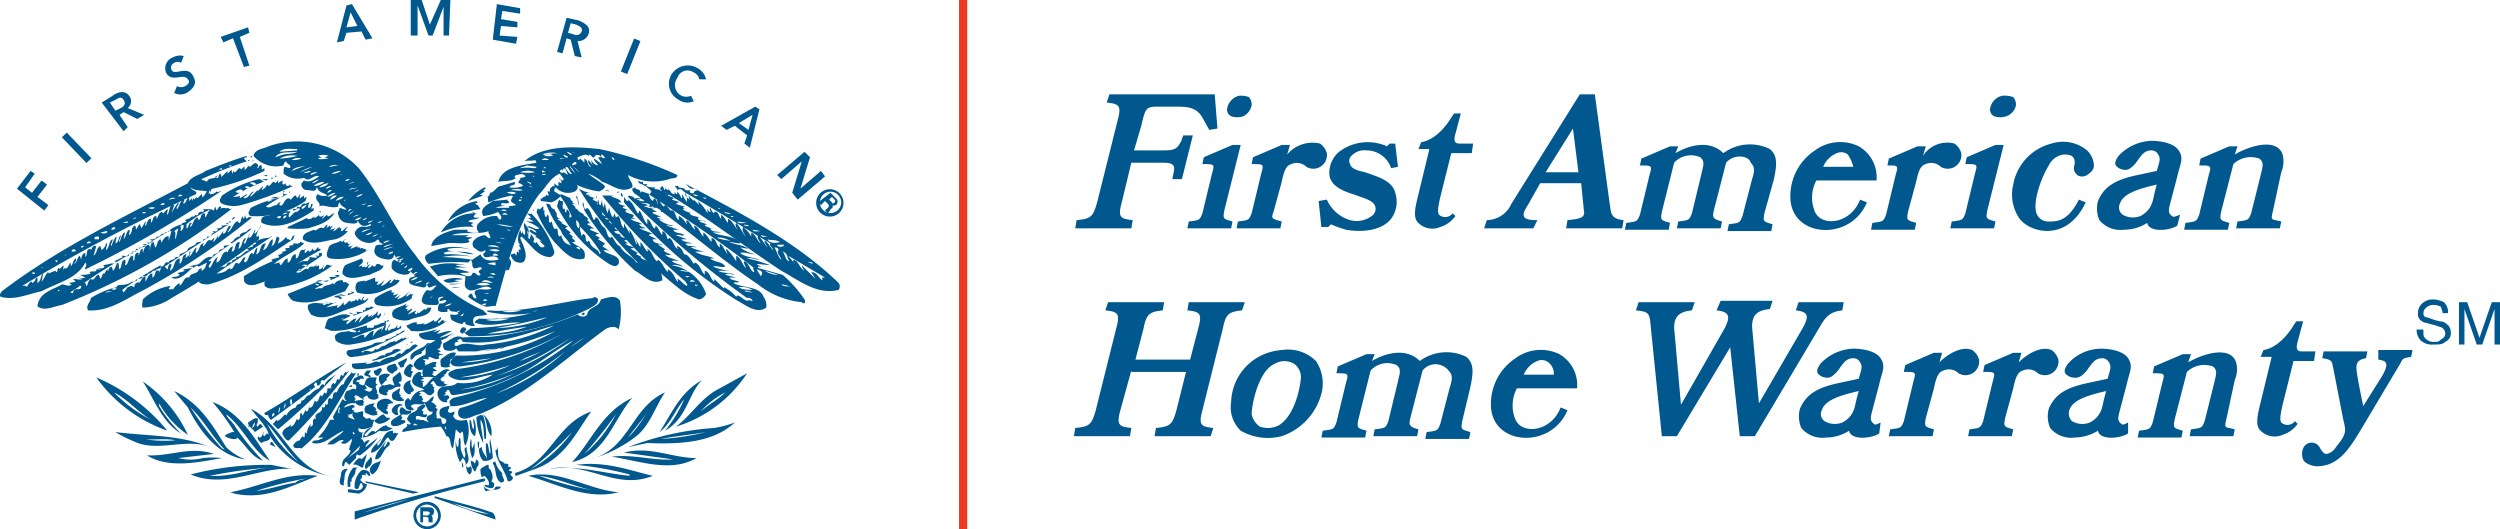 <svg viewBox="0 0 182.84 38.7" xmlns="http://www.w3.org/2000/svg" xmlns:xlink="http://www.w3.org/1999/xlink">
	<path fill="#00588e" d="M1.24 13.8l1-1.3.3.2-.7 1 .5.4.7-.9.4.3-.7.9.8.6-.3.4-2-1.6zm3.284-3.758l.36-.346 1.8 1.878-.361.345zM7.44 7.5l.8-.5c.4-.3.9-.4 1.2 0a.63.63 0 01-.1.9l1.2.5-.5.3-1-.5-.3.2.6.9-.3.3zm1.4.4c.2-.1.4-.3.2-.6s-.4-.1-.6 0l-.4.2.4.6zm4.4-3.3a.45.45 0 00-.5 0 .37.37 0 00-.2.5c.2.5 1.2-.4 1.6.5.3.5 0 .9-.5 1.2a1 1 0 01-.9 0l.2-.5a.64.64 0 00.6 0c.2-.1.4-.3.2-.5-.3-.5-1.2.3-1.6-.5a.85.85 0 01.5-1.1 1.06 1.06 0 01.8-.1zm3.8-1.8l-.7.3-.2-.4 2-.7.1.4-.7.3.7 2.1-.4.1-.8-2.1zm8.3-.8l.3-1.1.5 1zm-.7 1.1l.5-.1.2-.6 1.1-.1.3.6.5-.1-1.5-2.5-.4.1zm5.4-3.1h.8l.6 1.8.8-1.8h.7l-.1 2.6h-.4V.5l-.8 2.1h-.3l-.8-2.2v2.2h-.5V0zm6.3.3l1.7.3V1l-1.3-.2-.1.6 1.2.2V2l-1.2-.1-.1.7 1.3.1-.1.5-1.7-.3.3-2.6zm5.2 2.1l.2-.7.4.1c.2.1.5.2.4.5a.4.4 0 01-.6.2zm-.8 1.4l.4.1.3-1.1.3.1.3 1.2.5.1-.3-1.2a.79.79 0 00.8-.5c.2-.6-.3-.8-.7-1l-.9-.2zm4.668 1.43l.967-2.413.464.186-.967 2.414zm5.732.57a.7.7 0 00-.4-.5.78.78 0 00-1.2.4.87.87 0 00.3 1.3.85.85 0 00.7 0l.2.4a1.1 1.1 0 01-1.1-.1 1.32 1.32 0 01-.5-1.9 1.4 1.4 0 011.9-.4 1.24 1.24 0 01.6.8zm2.9 3.2l1-.6-.3 1.1zm-1.3.2l.4.3.6-.3.9.7-.2.6.4.3.7-2.8-.3-.2zm6.1 1.9l.4.4-.7 2.3 1.5-1.3.3.4-2 1.7-.4-.5.7-2.3-1.5 1.3-.3-.3 2-1.7zm1.1 4.4a1 1 0 111.4.1 1 1 0 01-1.4-.1m1.4-1.2a.78.78 0 10-.1 1.1.78.78 0 00.1-1.1" />
	<path d="M60.74 15.3c.2-.1.2-.2.1-.3.1.1.2 0 .3 0a.33.33 0 000-.5l-.4-.4-.9.7.2.2.3-.3.2.2a.19.19 0 010 .3l-.2.2.2.2a.77.77 0 00.2-.3m.1-.5l-.2-.2.2-.2.2.2a.14.14 0 010 .2c-.1.1-.2.1-.2 0m-42.4-3.4l-.2.1h.2zm-.3.3v.1c.1-.1.4.1.4-.1-.2.2-.3 0-.4 0m1.4 1.2v-.1h-.3l.3.1zm.7 0l-.1-.1v.2l.1-.1zm-.2.1h-.2v.1l.2-.1zm-.4.1c-.5.3-1.3.5-1.9.9v-.1c-.2-.1-.3 0-.5.1 0 .1.2.1.3.1-.2.1-.3.2-.5.3.1 0 .4 0 .5-.1v.2l.5-.3c.1.1-.3.2-.2.3.4 0 .4-.4.7-.5 0 .1-.3.3-.2.4l.5-.5v.1l.4-.4-.1.3a.78.78 0 00.4-.4l.1.1c.2 0 .3-.5.5-.2l.2-.2v.2l.3-.2c.1.1-.1.2.1.3l.2-.1c-.1.1 0 .2.1.2s.1-.1.2-.1v.1h.2a24.64 24.64 0 01-3.8 1.4 2.25 2.25 0 01-1.4-.1c-.3-.2-.1-.4 0-.6a8 8 0 012.7-1.2zm-.7 0c.2 0 .3.3.5.1a1.09 1.09 0 00-.5-.1m-.7.3c.2 0 .4.3.5.1-.1-.2-.3-.2-.5-.1m-.3.3c.1.1.3.1.3 0s-.4-.1-.3 0m24.8.3l-.4-.2a28.36 28.36 0 004.3 5.4h-.1c-.3-.5-.9-.6-1.2-1.2-.3-.1-.4-.5-.6-.7l-.1.1c-.3-.1-.2-.6-.5-.8s-.3-.7-.6-.7c0 .1 0 .1-.1.2-.2-.3-.2-.7-.5-.9l-.1.1c-.2-.1-.1-.4-.2-.5-.1.3.1.3.1.6a21.63 21.63 0 003.7 4.4c.6.3 1.2 1.1 2 .7 0-.7-.5-1.1-1.1-1.4h.1c-.2-.1-.5-.1-.6-.3h.1l-.4-.2c0-.1.2-.1.1-.1l-.5-.3c0-.1.3 0 .2-.1s-.5-.1-.6-.3h.2l-.3-.2.3-.1c-.2-.1-.5-.1-.6-.3h.1c-.1-.1-.5-.1-.5-.3h.3l-.3-.2.1-.1c0-.2-.4-.2-.5-.4l.1-.1-.4-.1c.1-.1.1 0 .2-.1-.1-.1-.4-.1-.4-.3s.1 0 .1 0l-.2-.2h.1l-.2-.2.1-.1-.3-.2.1-.1-.4-.2.1-.1c-.1-.1-.3-.1-.4-.2s0-.1.1 0l-.3-.1.1-.1h.2l-.4-.1zm1.8 0l-.3-.1c.1 0 .3 0 .3.1m-23.4 0v.1l.2-.1a.14.14 0 01-.2 0m24.1 0a.1.1 0 00-.1.1h.1zm.3.4a.19.19 0 01-.1-.3.37.37 0 01.1.3m-3.4-.2v.3h.1c-.1-.2-.1-.2-.1-.3m-19.5.1h-.1.1zm19.7.7c-.1-.1-.1-.4-.1-.7zm1.3-.4c0-.2-.1-.1 0-.3z" fill="#00588e" />
	<path d="M20.84 14c-.1 0-.1.1-.2.1a.6.6 0 00.4.1 8.27 8.27 0 00-1.6.9c.3.2.5-.1.8-.1.1-.1.1-.2.3-.2-.1.1-.1.1-.1.2.3.2.3-.5.7-.5l.1.1c.2-.1.2-.3.4-.3l.1.2.2-.3c.1.1-.1.1 0 .3l.3-.2v.2l.2-.1-.1.3a6.23 6.23 0 01-4 1.1.25.25 0 01-.1-.4l.1-.2a8.47 8.47 0 012.4-.8c-.1-.4 0-.5.1-.4m-.2.3zm-.8.2h.1c.2 0 .3 0 .4-.1-.1 0-.4 0-.5.1m-.3.2c.1.1.3 0 .4-.1-.2.1-.3 0-.4.1m13.2 1.5a5 5 0 012.4-.9l-.2-.3-.2-.1.2-.1-.1-.1h.1a2.91 2.91 0 00-2.2 1.5m6.5-1zm-.2.2v-.1l-.1.1h.1zm-15.6 0l-.1.1a.1.1 0 01.1.1zm1 .2c-.2 0-.3.3-.5.2v-.1c-.2.1-.3.3-.4.3l.2-.3c-.1.1-.3.2-.4.1v-.1c-.1.1-.3.3-.4.2l.1-.1c-.2.1-.3.3-.6.2l.1-.1-1.5.7v.1a7.52 7.52 0 001.5 0c.6-.2 1.5-.4 1.9-1.1" fill="#00588e" />
	<path d="M34.84 15.6a2.87 2.87 0 00-2.6 1.4 4.69 4.69 0 012.4-.4l-.2-.2.2-.1-.4-.1c.2-.2.6-.1.8-.3-.1 0-.4.1-.4-.1l.2-.2a.22.22 0 01-.3-.1zm-12.2-.8a.6.6 0 00-.1.4c.3 0 .1-.3.3-.3.1.2-.2.3 0 .4a.1.1 0 01.1-.1v.2c-1.1.7-2.5 1.5-3.8.9a.34.34 0 01.3-.5c.7-.1 1.2-.5 1.9-.3-.1-.1-.3.2-.2.4.2-.1.4-.5.6-.4l.2-.2c-.1-.2-.3.1-.5.1-.1-.3.3.1.3-.3.4.2.2-.3.6-.2.1 0 .2-.1.3-.1m-.6.4c.1.2.3-.1.4-.2a.52.52 0 00-.4.2m-1 .4c-.1-.1-.3 0-.4.1l.4-.1zm-.3.4c.1-.1.2-.1.2-.2s-.3 0-.2.2m-.5-.1c.2.1.3.1.3-.1a.37.37 0 00-.3.1m-3 0h-.2l-.1.2.3-.2zm-.5.3v.1l.2-.1h-.2zm7.2.2l-.3.3c-.3-.2-.5.3-.7.1-.4.2-.8.2-.8.7.7.5 1.6.1 2.4 0a1.8 1.8 0 00.9-.6h-.2c0-.1.1-.2.2-.3-.2 0-.3.3-.5.3 0-.1 0-.2.1-.2h-.2v-.1c-.2.1-.3.3-.5.3l.2-.2-.4.1.2-.3-.2.1v-.1l-.3.2a.37.37 0 00.1-.3m-4.9.1c0 .2-.2.4-.4.6-.1-.1.1-.2 0-.3-.1.2-.2.5-.4.6-.2-.1.1-.2 0-.3l-.3.7h-.1c0-.2.2-.3.1-.4-.3.2-.2.7-.5.8l.1-.5c-.5 0-.2.7-.6.7l.1-.4a.7.7 0 00-.4.5.1.1 0 00-.1-.1c-.4.1-.3.7-.7.8a.6.6 0 01.1-.4c-.3.1-.4.6-.6.8-.2-.2.1-.3.1-.5h-.2c.9-.9 2.2-1.5 3.2-2.4l-.3.1c-.1.3-.6.1-.6.5-.4 0-.5.5-.7.4l.1.1c-.2.2-.4.1-.6.2.2.2-.2.2-.3.3 0 .3-.5.2-.5.5-.6-.1-.8.5-1.2.6l.2.1.6-.3c-.1.2-.1.5-.4.6v-.2l-.2.1c-.1.4-.6.2-.7.6-.4-.1-.4.4-.7.6v-.2a1.21 1.21 0 00-.5.5c-.1-.2-.2.1-.3-.1.1-.1.1-.2.2-.2a3.73 3.73 0 00-2.1 1c0 .2-.1.4 0 .6a4 4 0 002.1-.7 55 55 0 006.4-4.3v-.3c0 .1-.1.1-.2.1.1-.6.4-.6.3-.8m21.5 1.9a.37.37 0 01-.4.4c-.9-.1-1.3-.9-2-1.5l-.1.1c.2.5.6 1.2.3 1.7-.2.2-.5.1-.7 0a.85.85 0 01-.3-.5c.3 0 .3-.2.4.1.1-.1 0-.3.1-.3l.1.1v-.3l.1.1c.1-.2-.1-.3-.1-.4s0 .1.1 0c-.3-.3-.1-.8 0-1.1l.1.3c.1-.1 0-.2 0-.4 0 .2.1.3.2.5.2-.3-.1-.5 0-.9a2.51 2.51 0 01.4.7c-.2-.1-.2.3-.1.4l.1.1.1-.4c0 .1.3.3.2.5s.1.1.1.2l.1-.1c.1.1.3.6.6.3l-.4-.4c.1 0 .1 0 .2.1-.1-.2-.4-.3-.5-.4h.1c-.1-.2-.5-.2-.5-.5.2 0 .3.2.5.2-.1-.2-.4-.3-.7-.4.2-.2.6.3.9.1a2.35 2.35 0 00-1-.5h.6l-.5-.3c-.1 0 .2.1.3 0l-.3-.3c.1 0 .3.1.3 0a6.83 6.83 0 011.7 2.8m-1.9-1.6a.64.64 0 000 .6z" fill="#00588e" />
	<rect x="20.84" y="17.1" height=".2" fill="#00588e" />
	<path d="M21.44 17.2l-.2.4-.1-.1h-.1c-.1-.1-.1-.1-.1-.2a1.47 1.47 0 01-.6.5c0-.1.1-.3.1-.4l-.2-.1c-.1.3-.1.6-.4.7a.75.75 0 00.1-.5c-.3.1-.3.7-.7.8l.2-.5c-.5 0-.3.7-.7.8l.1-.5c-.2.1-.2.3-.3.5l-.1-.1c-.3.1-.2.5-.5.7l-.1-.1c0-.1.1-.1.1-.3-.3.1-.2.3-.5.5-.3-.3-.3.4-.6.4v-.1l-.2.1c-.1.2-.6.3-.8.3 1.3-.9 2.7-1.8 3.9-2.6a2 2 0 00-1.1.3l.1.1a.37.37 0 01-.3.1l.1.1c-.2.1-.4.1-.5.2l.2.1c-.5.1-.5.5-1 .5.2.2-.3.1-.3.4-.5-.1-.2.4-.7.3a8.16 8.16 0 00-1.7 1.1c.1.2.5.2.7.2 2.3-.6 4.2-2 6.2-3.3l.1-.3c.1.1-.1.1-.1 0" fill="#00588e" />
	<path d="M19.94 17.3c-.1 0-.2.1-.3.1a.37.37 0 01.3-.1m5 .3c-.3.2-.8.2-.9.5s-.3.7.1.8a4 4 0 002.9-.7c-.1 0-.1.2-.3.1 0-.1 0-.1.1-.2-.2.3-.3-.1-.5.1v-.1h-.2V18l-.5.2c0-.1.2-.3.2-.3s-.2.2-.4.1l.3-.3c-.1.1-.2.2-.3.1s.1-.1.2-.2c-.2.1-.3.2-.5.1a.22.22 0 01.2-.2h-.1l.1-.1c-.2.2-.4.4-.4.2m15.6-2.3l.1.2c.2.2-.1.3.3.5h-.2l.4.3h-.1l.5.3c-.1 0-.1 0-.2.1l.4.3-.1.1.4.3c0-.1-.1 0-.2-.1v.1l.3.3c-.1-.1-.1 0-.2 0h-.1c.4.4 1.1.4.9 1.2-.9.3-1.6-.6-2.2-1.2a9.8 9.8 0 01-1.3-2.2l.1-.3c.1.3.3-.1.4-.1v.3h.1a.51.51 0 00.1.5l.1-.2c.2.1 0 .5.2.6l.1-.1c.1.2.1.7.4.5.1.2 0 .5.2.6l.1-.1c.1.3.2.6.6.7l.1.1c-.1-.4-.6-.7-.7-1.1a7.81 7.81 0 01-1.1-2c.5 0 .2.3.6.4m1.6 2.8c.1.1.3.2.3.1s-.2-.2-.3-.1m-.4-3.6c-.1.2.3.2.1.3l.2.1h-.2l.3.3c0-.1-.1 0-.1 0l.3.2h-.1l.5.3h-.1l.4.3-.1.1.3.3a.19.19 0 00-.3 0l.5.3c.1.1-.2-.1-.3.1l.7.3a.37.37 0 00-.3.1l.5.3a.19.19 0 00-.3 0l.5.3c-.1.2-.2.2-.2.2l.6.4a.75.75 0 00-.5-.1c.3.4 1.3.3 1.1 1-.2.3-.5.1-.7 0a10.92 10.92 0 01-3.8-4.2l.1-.4.1-.1v-.1c0 .1 0 .2.1.2h.1c.1.2-.1.5.1.6.1-.1 0-.2 0-.3l.1.5c.1.1.1-.1.1-.2a.41.41 0 01.2.5v.1c.1.1.1-.2.2 0a6.47 6.47 0 00-.9-1.6l.1-.1zm.4 1.6c0 .2 0 .5.2.6a.48.48 0 00-.2-.6m.3.5c-.1.2.1.5.1.7l.1-.2c.3.1.1.4.3.6l.1-.1.1.1c.1.5.7.5.7.9l.1-.1a9.68 9.68 0 00-1.5-1.9m2.1 2.1l.2.1c-.1-.1-.1 0-.2-.1m-18.1.2c-.4.2-.8.3-1.2.5a1.07 1.07 0 00-.2.6c.4.6 1.4.2 2 .1.3-.2 1-.3 1-.7-.2.1-.2-.1-.4-.1s-.1.2-.3.2l-.1-.1c-.1.1-.2.2-.3.2s.1-.2.1-.3c-.1.1-.1.1-.2.1l.1-.2c0-.1-.1 0-.1.1l.1.1c-.1.1-.2.2-.3.1a.1.1 0 01.1-.1c-.1 0-.1.2-.3.1l.1-.1-.3.1c.1-.2.3-.2.3-.4s-.1-.1-.1-.2m10.8 0c-.1.3-.3.6-.2.9.1-.1.2 0 .2-.1s.3-.5 0-.8m24.1 1.8a.45.45 0 010 .5c-1.6.4-2.9-.7-4.2-1.4-2.9-1.9-5.8-4.2-8.8-5.9-.1-.1 0-.2 0-.3v.1l.1-.1c.1.1.1.3.2.3v-.3c0 .3.1.2.2.3.1-.1 0-.1 0-.2 0 .1 0 .2.1.2s.1.3.4.3V14c0 .1.1.1.1.2a.1.1 0 00.1-.1V14a2.19 2.19 0 01.3.5c.1 0 0-.2.1-.3 0 .2.2.4.3.6a1.7 1.7 0 00-.1-.7c-.2-.1-.3-.4-.6-.2.1.1-.1-.2-.2-.3h.3s-.1.1 0 .1l.5.1h-.1c.1.2.3.1.5.1a.1.1 0 00-.1.1.19.19 0 00.3.1c.1-.2.1-.1.3-.2a.9.9 0 00-.5-.1c-.2-.1-.3-.3-.5-.4 3.8 2 8.1 4.2 11.3 7.3m-13.2-7v-.2zm2 .4c-.1.3.2.4.3.5l-.1-.3.4.4v-.1l.4.4-.1-.3a3.11 3.11 0 01.7.9v-.4c0 .1.1.3.2.3s-.1-.2 0-.3c.1.1.1.3.3.4v-.1c.3-.1.3.3.5.5v-.3c.3.2.3.4.5.6V16c.3.1.5.6.7.8-.1-.2-.2-.3-.1-.5.3.3.5.8.7 1-.1-.2-.3-.4-.2-.7a2 2 0 01.6.7V17c.4.2.4.6.7.8-.1-.2-.3-.4-.2-.6.3.3.5.7.7.9-.1-.2-.3-.4-.2-.5.2.1.5.6.6.7 0-.2-.3-.3-.2-.5-2-1.2-4.1-2.5-6.2-3.7m.6.1c-.1.1.3.2.3.1zm.6.2c.1.1.3.2.3.1s-.3 0-.3-.1m1.2.8c0 .1.1.1.2 0-.1.1-.1 0-.2 0m.4.3c.1.1.4.2.5.1zm.5.3c0 .1.2.1.2 0zm.5.4c.1.2.5.1.7.1zm.5.2v.1c.1 0 .4.1.3 0s-.2 0-.3-.1m.6.4c.1.2.4.1.6.1zm.6.4c.1.2.3.1.5.1zm.5.3c.1.3.6.3.9.2-.3-.2-.7-.1-.9-.2m.7.4c0 .2.5.2.5 0zm-.2.2c.2.3.2.6.5.9 0-.2-.4-.5-.2-.7 0-.2-.2-.2-.3-.2m1.6.4l-.7-.2zm-1-.1c.2.2.2.7.5.7-.2-.2-.1-.6-.5-.7m3.1 1.9l-2.7-1.6.5.6c0-.1-.2-.1-.1-.3.4.1.4.6.8.8a.76.76 0 01-.2-.4l1 1-.3-.5c.4 0 .5.4.8.6v-.2zm-1.9-1.5zm.5.3l.5.2c0-.2-.4-.1-.5-.2m-44.4.2c-.2.1-.5.1-.7.2h.2a.1.1 0 01.1.1zm7.7-1.5c-.6.6-1.5.9-2.2 1.5l.4-.1c0 .1 0 .1.1.2.2-.2.2-.4.5-.5v.3c.3 0 .2-.6.6-.6v.3c.3 0 .2-.8.6-.6 0-.1.2 0 .1-.2.1.2-.2.3 0 .4l.2-.2c0-.1 0 .1.1.1s.2-.1.2-.3c0 .1 0 .1.1.2s.2-.1.3-.2 0 .1.1.1h.1v.1c-1.6.8-3 2-4.7 2.5-.3.1-.8.1-.9-.3v-.3a13.9 13.9 0 012.1-1.1l-.1-.1c.2-.1.4-.1.6-.2l-.1-.1c0-.1.4-.1.3-.3a.37.37 0 00.3-.1l-.1-.1c0-.1.5 0 .3-.2.1-.1.4 0 .3-.2.2 0 .6.1.5-.2 0 .1.1.1.3.2m-2.6 1.8zm-5.6 0l-.6.1c-.1.1.1.1.1.1-.2.1-.4.1-.6.2.1 0 .1 0 .2.1-.2.2-.4.1-.6.2.5.3 1.1-.3 1.5-.7" fill="#00588e" />
	<path d="M24.34 19.4c-.3.1-.2-.1-.4 0v-.1l-.3.4c-.1-.1.1-.3 0-.3a.32.32 0 01-.3.3v-.3l-.2.1v-.2c-.1.4-.5 0-.6.4-.3-.2-.5.4-.9.2a19.92 19.92 0 001.9-1.2v-.2h-.1c-.2 0-.1.1-.1.2h-.3l.2.1c-.2.1-.4 0-.6 0v.1a.1.1 0 01-.1.1v.1h-.4a15.09 15.09 0 00-2.8 1.5v.2c0 .2.3.3.5.3a8.83 8.83 0 004.5-1.7zm-1.8 0c-.1.2-.3 0-.5 0a.78.78 0 01.5 0m-.5.3c0 .1-.1.1-.2.1s.1-.2.2-.1m2.5-.3a.1.1 0 00-.1.1.1.1 0 01.1-.1" fill="#00588e" />
	<rect x="16.14" y="13.8" height=".1" fill="#00588e" />
	<path d="M15.54 13.8a17.06 17.06 0 003.8-1.3v-.2l-.2.1v-.3c-.2-.1-.2.2-.3.2s.1-.1 0-.3c-.3-.2-.3.1-.6.2l-.1-.1c0 .1-.1.2-.2.3s0-.2-.1-.2l-.2.2c-.2-.3-.3.2-.5.2l-.1-.1v.2a.37.37 0 01-.1-.3l-.3.3v-.2l-.5.5c.1-.1 0-.2 0-.3-.2 0-.1.4-.3.3s0-.1.1-.2c-.2.4-.7.1-.8.5-.1-.1-.4-.1-.4-.2a32.35 32.35 0 013.3-1.3l-.2-.2.1-.1c.1 0 .1.1.1 0v-.1c-1 .3-2 .7-3 1.1-.4.3-1.1.4-1.3.9-4.7 2.5-9.4 4.7-13.6 7.9-.1.1-.2.3-.1.4 1 .3 2-.2 3-.4 1.1-.6 2.6-.9 3.2-2.1.2.2-.1.4 0 .5a79.73 79.73 0 009.9-5.7v-.1a.19.19 0 01-.3.1.55.55 0 01-.5.2c.1-.2 0-.3.2-.4m1.4-1.7c0 .1-.2.1-.2 0h.2m-.7.2v.1h-.2c-.1 0 .1-.1.2-.1m-2.9 2c-.1.1-.2 0-.3.1 0-.2.2-.2.3-.1m-.5.2l-.5.1a.44.44 0 01.5-.1m-.8.4c0 .1-.2.1-.3.1a.19.19 0 01.3-.1m-.7.3a.45.45 0 01-.5 0c.1 0 .3-.1.5 0m-.7.3v.1h-.2c-.1-.1.1-.1.2-.1m-.7.4c0 .1-.1.1-.2.1s.2-.1.2-.1m-.6.3v.1h-.4c.1 0 .2-.1.4-.1m-.9.5a.37.37 0 01-.3.1c0-.1.2-.3.3-.1m-.6.2v.1a.45.45 0 01-.5 0c.2 0 .3-.1.5-.1m-.7.4c.1 0 .1 0 .1.1v.1h-.3c-.1-.2.1-.2.2-.2m-.5.4c0 .1-.2.1-.3.1a.19.19 0 01.3-.1m-.5.3c-.1.1-.1.1-.2.1s.1-.2.2-.1m-.6.3c0 .1-.1.1-.3.1 0-.2.2-.2.3-.1m-.7.3a.1.1 0 01-.1.1zm-.6.5a.1.1 0 00-.1.1c-.2-.2 0-.2.1-.1m-1.1.5c-.2 0-.1-.1 0 0m-.6.4c0 .1-.1 0-.2 0s.2-.2.2 0m12.3-5.6c-.1.1 0-.1-.1-.2l-.3.3-.1-.1c0 .1-.1.1-.1.2l-.1-.1-.1.2v-.2l-.2.2v-.3c-.2.1-.2.4-.4.5-.1-.1.1-.2 0-.3-.3.1-.3.5-.5.7-.1-.2.2-.3.1-.5a5.58 5.58 0 00-.5.8l.2-.6c-.4-.1-.3.5-.5.7-.1-.1.1-.3 0-.4l-.3.3-.1-.1c-.3.1-.2.3-.4.5v-.2c-.3 0-.2.3-.4.5V16c-.3 0-.3.5-.4.5s.1-.3 0-.3l-.3.5-.1-.3c-.1 0-.2.3-.3.4 0-.1 0-.3-.1-.3-.3.2-.1.5-.4.7 0-.2.1-.3 0-.4-.2.1-.2.5-.4.7l.1-.5c-.2 0-.3.5-.4.7-.1-.1.1-.3.1-.5-.2.1-.1.5-.4.6a4.33 4.33 0 01.1-.5c-.2.1-.3.5-.4.7-.1-.1.1-.3.1-.5-.3.1-.2.6-.5.8l.1-.5h-.1c0 .2-.1.3-.3.5l-.1-.3c-.3.1-.2.5-.5.7l.2-.7c-.3-.1-.3.2-.4.3v-.1c-.4 0-.2.4-.4.6v-.3c-.2 0-.3.3-.3.5l-.1-.3c-.2.1-.2.5-.4.6 0-.1.2-.2.1-.4-.2.1-.2.5-.4.6.1-.1 0-.2 0-.3s-.2.6-.4.4a.31.31 0 00-.1.2v-.4l-.3.3v-.1c-.2 0-.1.3-.2.3l-.1-.1-.5.2v-.1c-.2.1-.3.5-.5.7l.1-.5V20c-.2.2-.1.5-.4.7v-.4c-.2 0-.1.3-.4.4v-.1c-.2 0-.3.3-.4.4 0-.1-.1-.1 0-.1h-.3a128.43 128.43 0 0112.7-6.7c.1-.3-.3-.2-.4-.5.3.3.9.2 1.2.3-.1.1-.1.2-.3.4m.4-.2l.1-.3c0 .1.1 0 .1 0 0 .2-.1.2-.2.3m9.4 5.6h.1v.1h-.1zm.2.4c-.1-.2-.3 0-.5-.1l.3.1c-.2.1-.4 0-.6.1.1 0 .2.1.1.2zm2.6.1c-.3.1-.5.2-.8.3l.1-.1c-.2.1-.6 0-.7.3s0 .5.1.6a2.75 2.75 0 002-.2c.4-.2.9-.3 1.1-.7-.2 0-.1-.1-.3 0l-.1-.1c-.1.1-.2.3-.3.3s0-.1.1-.2h-.1l.1-.1c-.3.2-.5.5-.8.5.1-.1.2-.3.3-.4-.2.1-.4.4-.6.3.1-.1.1-.2.2-.2h-.3zm5 .2c.3.4.9 0 1.3.1l-.5-.1c.2-.1.4 0 .6-.1a2.25 2.25 0 00-1.4.1" fill="#00588e" />
	<path d="M24.04 20.5c-.2.3-.6-.2-.9.1l.5.2-.6.3c.1.1.3-.1.5 0 .2-.3.6-.2.8-.4l.1.1a.55.55 0 01.5-.3c.2-.1.1.3.3.1l.3.2-.3.5c-1.2.4-2.4 1.1-3.8.7a1 1 0 01-.4-.5l2.2-.9zm-1 .3c.1 0 .2.2.3 0-.1 0-.3-.1-.3 0m9.8 0a3.4 3.4 0 001-.1c-.4.1-.9 0-1 .1m12-6.5c-.1-.1-.1 0-.2 0 .2.2.7.2.8.5h-.2c0 .2.4.2.5.3-.1 0-.2 0-.2.1l.5.2c-.1 0-.2-.1-.3 0 0 .3.9.2.5.5l.4.2a.9.9 0 00-.5-.1c.1.2.6.2.8.4h-.2c.1.2.3.2.5.3h-.5l1 .4a.37.37 0 00-.3.1l.6.3h-.3c0 .3.5.3.7.4 0 .1-.2-.1-.3 0l.6.4c.1 0-.1-.1-.2 0 .1.2.4.2.6.4 0-.1-.3 0-.5-.1.2.3.7.3 1 .5-.1 0-.3-.1-.5 0 .2.2.6.2.8.4-.1 0-.5-.2-.8-.1a3.18 3.18 0 012.5 2.1.7.7 0 01-.5.4c-1.3-.4-2.2-1.5-3.2-2.2a54.93 54.93 0 01-4-4.3.83.83 0 01-.2-.8c.1.1 0 .4.2.4l.1-.4a1.49 1.49 0 00.1.6c0-.1.1-.3.1-.4a2.35 2.35 0 00.2.8l.1-.4c.1.3.1.5.3.7l.1-.3.1.3.2-.1c.2.3.1.6.4.9v-.4c.1.3.3.5.4.8v-.3a3.7 3.7 0 01.5 1.1c.1-.2-.1-.4-.1-.5l.4.7v-.4c.2.2.3.5.5.7.1-.1 0-.1 0-.2.4.2.4.7.7.9l.1-.1c.3.2.4.6.7.9v-.2c.4.2.5.6.7.9.1-.1 0-.1 0-.2.3.1.4.4.7.5.1-.1-.1-.2-.1-.3a45.43 45.43 0 01-6.1-6.3zm4.9 5.5l.7.1c-.2-.1-.6-.2-.7-.1m.4.4c0 .1.2.1.3 0zm.3.4h.4c-.1-.1-.3-.2-.4 0m.4.2v.1c.1 0 .2 0 .2-.1-.1.1-.1 0-.2 0m-17.8.2c.2.1.5 0 .7 0h-.7m-26.1-1.2zm9.8-4.6c-.2.1-.5-.1-.6.1 0-.1.1-.2-.1-.2l-.2.3-.1-.3-.1.3-.2-.1c-.2.1-.3.4-.4.6-.1-.1 0-.3-.1-.3-.3 0-.2.4-.4.5l-.1-.2c-.3.1-.3.5-.5.7-.1-.1.1-.3.1-.3-.3-.1-.2.4-.4.4v-.3a6.7 6.7 0 011.8-1.1h-.6l.1.1-.1.1c-.5-.1-.2.4-.6.2.1.2-.3.1-.3.2s-.3.1-.4.2l.1.1a.6.6 0 01-.4.1.1.1 0 01.1.1 2.47 2.47 0 00-.9.4v.1c-.1.1-.4 0-.4.2-.3-.1-.3.3-.6.2v.1a.75.75 0 01-.5.1c.1.1.3.1.2.2s-.3 0-.4 0l.2.1c-.1.1-.4 0-.5.1h.1a.1.1 0 01.1.1.75.75 0 01-.5.1l.1.1h-.3v.2h-.3l.1.1a.6.6 0 01-.4.1l.1.1c-.1.1-.3 0-.5 0v.1h.1c-.3.1-.4.2-.7.3h.1c.1.3-.3.1-.4.2l-.5.1.1.1c-.1.2-.4.1-.5.1.1.1.2 0 .2.1h-.3v.1c-.1.1-.3 0-.5.1l.1.1a2 2 0 01-.8.1l.4.2c-.2.1-.4 0-.6 0l.4.1c-.2.1-.4 0-.7 0l.2.2-.5.1.2.1c-.2.2-.5 0-.7 0-.7.4-1.7.6-1.8 1.6.5.4 1.2 0 1.8-.1a49.85 49.85 0 0012.5-7.1s-.3.2-.3 0m-12.5 6.1v-.1l.2.1c.1-.1-.1 0-.2 0m1.1.1c0 .1-.1 0-.2 0 .2-.2.5-.3.7-.5h.1c0 .5-.5 0-.6.5m7-3.8v-.3c-.2-.1-.4.2-.5.4v.1l-.1-.3c-.3.1-.2.5-.4.6l-.1-.4c-.3.1-.2.4-.3.6 0-.1.1-.3-.1-.4-.3.1-.3.4-.4.6v-.3c-.2 0-.2.3-.3.5v-.2c-.2-.1-.3.2-.3.4s-.1.1-.1.2v-.4c-.4 0-.3.7-.6.7 0-.1.1-.3 0-.4-.3 0-.2.5-.4.7-.1-.2 0-.3-.1-.5-.2.1-.1.3-.2.5h.1v-.3c-.1 0-.1.3-.3.4a.37.37 0 00-.1-.3c-.3.1-.2.5-.3.7a.45.45 0 000-.5 2.19 2.19 0 00-.3.5s.2-.2 0-.2c-.1.2-.1.3-.2.4l-.1-.3c-.3 0-.3.5-.6.3-.2.1-.2.4-.3.5s0-.3-.2-.2c2-1.4 4.1-2.5 6.2-3.8h.2zm.5-.1c-.1-.2.1-.5-.1-.6l.3-.2zm.4-.6c-.1 0 .1-.4-.1-.3.1-.1.2-.2.3-.1a.52.52 0 01-.2.4m15.4 4.4v-.1a4.49 4.49 0 00-1.2.6.35.35 0 00.1.5 3.05 3.05 0 002.6-.5c-.1-.1.1-.3.2-.4l-.1.1c-.1 0-.1.1-.2 0l.1-.1-.4.3c-.1-.1.2-.3.2-.4a1.8 1.8 0 01-.9.6l.3-.4a.85.85 0 01-.5.3l.3-.3-.4.1c0-.1.1-.1.1-.2h-.2zm5.2 0h-.4.4z" fill="#00588e" />
	<path d="M58.84 21.9a9 9 0 00-1.6-1.8l-1.8-.5v-.1h.3a.76.76 0 01-.4-.2l1 .1a10.93 10.93 0 00-1.7-.5c.3-.1.6.1.9.1-.5-.2-1.1-.2-1.4-.5.3-.1.7.1 1.1.1a2.81 2.81 0 01-1.1-.5l.6.1c-.4-.3-1-.3-1.4-.5.2 0 .5.1.8.1v-.1c-.6-.5-1.4-.4-2-.7h.6c-.3-.1-.7 0-.8-.3h.2a1.42 1.42 0 01-.6-.2c.1-.2.4 0 .5 0a9.44 9.44 0 01-.9-.3c.2-.1.3 0 .5 0-.2-.1-.5 0-.6-.2a.1.1 0 01.1-.1c-.3-.1-.6-.1-.7-.3s.1 0 .2 0c-.3-.1-.5-.1-.7-.3.1-.1.2 0 .3 0l-.3-.1c.1-.1.1-.1.2-.1a1.85 1.85 0 01-.7-.2.37.37 0 01.3-.1l-.6-.2c.1-.1.1-.1.2-.1l-.5-.2c0-.1.3-.1.2-.1l-.4-.1.1-.1c-.1-.1-.4 0-.5-.1h.1l-.5-.1.1-.1a1.48 1.48 0 01-.7-.1l.1-.1c0-.1-.4.1-.3-.2a.6.6 0 01-.4-.1l.1.2a2 2 0 01.9.6l-.1.2-.6-.2-.1.1c0-.4-.4-.1-.4-.5 0 .1 0 .1-.1.2 0-.1-.1 0-.1 0 0 .4.4.4.6.7l-.1.1c-.1-.1-.4 0-.4-.2-.1 0-.4-.2-.4 0a68.06 68.06 0 008.7 7.4c.1-.1.4.1.4.2a.37.37 0 01-.3-.1v.1c-.3 0-.5-.3-.8-.4l-.1.1a2.76 2.76 0 00-.9-.7v.1l-.7-.7v.2c-.3-.2-.3-.7-.7-.8v.3c-.3-.3-.3-.7-.7-.9l-.1.1c-.2-.3-.4-.7-.7-.7-.1-.2-.2-.5-.5-.6-.1.1.1.2 0 .2-.3-.2-.3-.7-.6-.8l-.1.1c-.1-.2-.1-.5-.4-.6v.3c-.2-.2-.3-.6-.5-.7 0 .1 0 .2-.1.2-.2-.2-.2-.5-.5-.7v.4c-.3-.3-.4-.9-.6-1 0 .1 0 .2-.1.2-.3-.5-.3-.7-.7-1 0 .1 0 .1-.1.1l-.2-.3v.4a36.18 36.18 0 008.3 7.2c.6.3 1.4 1 2.1.5a1.08 1.08 0 00-.2-.8c-.3-.8-1.5-.6-2.2-1 .1-.1.4 0 .4-.1-.2-.1-.6-.1-.7-.3h.5l-.8-.2c.2-.2.4 0 .7 0-.4-.2-1-.1-1.2-.3h.8a4.22 4.22 0 01-1.2-.3c.3-.1.6.1.9 0-.2-.4-.8-.3-1.1-.6h.3c-.4-.2-1-.2-1.4-.5h.7a3.81 3.81 0 01-1-.3c.1-.1.3 0 .4 0-.3-.2-.7 0-.8-.3h.5c-.3-.1-.7-.1-.8-.3h.4l-.8-.3c.2-.1.4.1.6 0-.2-.2-.7-.1-.8-.4h.4l-.9-.3c.1-.1.3.1.5 0a2.11 2.11 0 01-1-.4V16c.1.1.2 0 .3.1l-.5-.2c.1-.1.4 0 .4 0l-.7-.3v-.1h.3l-.5-.3h.5c.1.1.3.1.3.3h.1c2.3 1.7 4.6 3.7 7 5.3a6.07 6.07 0 003.2 1.3c.2.2.3 0 .2-.2m-4.4-.6c.1-.1.4 0 .6.1zm.6-.1c-.3 0-.8 0-1-.2a1.64 1.64 0 011 .2m-1.6-3.6a3.55 3.55 0 01-1-.2c.3-.1.7.1 1 .2m-6.3-2.9c-.2.1-.5-.1-.7-.2a.84.84 0 01.7.2m0 .4c-.1-.1.3 0 .2-.1s-.4-.1-.5-.2c.2.1.6 0 .7.2l-.1.1c.2.1.3-.1.4.1-.1.1-.4 0-.7-.1m8 4.8c-.3-.1-.3-.6-.7-.8-.1.2.1.3.1.5-.3-.3-.3-.7-.7-.9v.4a5.5 5.5 0 00-.7-.9c-.1.1.1.4.1.4-.3-.3-.3-.6-.6-.8v.3c-.3-.2-.2-.6-.6-.7v.3c-.2-.2-.3-.5-.6-.7v.3c-.3-.3-.3-.7-.7-.8l.1.3c-.3-.2-.3-.5-.6-.7-.1.1 0 .2 0 .3-.1-.1-.3-.5-.6-.6v.3c-.3-.2-.2-.8-.6-.7-.1-.1-.2-.3-.4-.4l-.1.1c-.2-.1-.2-.4-.5-.5l.1.4c-.1-.2-.1-.4-.3-.5l-.1.2a.85.85 0 01-.3-.5c2.6 1.7 5.3 3.5 7.7 5.4-.2 0 .1.2 0 .3m.5.3l-.3-.5a.76.76 0 01.4.2.44.44 0 01-.1.3m1.3-.1a1.69 1.69 0 01-1-.3zm-.6.3l-.2-.2.2.2zm.5-.1l.4.1-.4-.1zm.3.5a1.85 1.85 0 01.7.2c-.2-.1-.5 0-.7-.2m-40.6-4.4a.35.35 0 00.2-.1c-.1 0-.2 0-.2.1" fill="#00588e" />
	<path d="M18.44 15.9c-.2 0-.2-.1-.4.1a.37.37 0 01-.1-.3l-.1.3c-.1-.1-.1-.1-.1-.2-.1.1-.1.4-.2.5s-.1-.2-.2-.1c-.3.1-.4.7-.7.8.1-.2.3-.4.2-.5-.3.1-.2.5-.5.6-.1-.1.1-.3 0-.2s-.2.3-.4.5v-.3c0 .3-.2.4-.3.6-.1-.1.1-.3 0-.3l-.2.2c-.3-.2-.4.4-.6.4 0-.1 0-.1.1-.2-.4 0-.3.5-.6.7-.1-.2.1-.3 0-.4-.2.2-.3.5-.5.7l.1-.4h-.1c.1.3-.2.4-.3.5l.1-.3c-.4 0-.2.5-.5.7v-.4c-.5.1-.3.7-.7.9 0-.2.1-.3.1-.5-.3 0-.2.3-.3.4l-.2-.2c1.5-1 3.1-2.1 4.7-3.1a1.49 1.49 0 01-.6.1.1.1 0 01.1.1.6.6 0 01-.4.1l.1.1c-.1.2-.3.1-.4.1l.1.1a.31.31 0 01-.2.1l.1.1a.6.6 0 01-.4.1v.1a.37.37 0 01-.3.1c.1.3-.4.1-.5.3s-.4.2-.6.4c0 .2-.4.3-.6.4v.1c0 .1-.2.1-.3.1-.1.3-.4.1-.5.4-.4-.1-.2.3-.6.3.1.2-.4.1-.3.3-.4-.1-.3.3-.7.2l.1.1a.75.75 0 01-.5.1l.1.1a.75.75 0 01-.5.1l.1.1a.6.6 0 01-.4.1c-.5.4-1.1.1-1.1.4a6.39 6.39 0 00-1.9.8c0 .3-.4.5-.2.9 1.5.1 2.7-.8 3.9-1.4a49.64 49.64 0 008.1-5.4zm-10.7 5.5c0-.1.3-.1.5-.1zm.5-.2c-.1-.2.3-.1.3-.1a.37.37 0 01-.3.1m3.4-1.2v-.2c-.4-.1-.2.4-.5.5V20c-.3 0-.4.5-.5.6v-.4c-.3.1-.3.4-.5.5v-.1c-.1.1-.3.1-.3.3a.1.1 0 01-.1.1c-.1-.2-.3 0-.4 0l-.3.4-.1-.2a26.75 26.75 0 012.8-1.8c.1.3-.1.4-.1.6m14.3 1.4l-.3-.1.1.1c-.1.1-.3 0-.3.1v.1zm8.1.1h-.2.2zm-9.6.2c.1.1.4 0 .4.2l.2-.1-.3-.2c.2-.2.5.1.7 0-.3.1-.7-.1-1 .1m10.9-7.8c.1.1.1.1.2.1-.2 0-.3.2-.4.2s.1.1.2.1l-1.1.4a4 4 0 011.2-1l.1.1zm.2.1" fill="#00588e" />
	<path d="M43.84 10.9c-1.9-.2-4.1-.3-5.5.9.3-.1.6 0 .8-.1l.1.2c-1.1.2-2.5.3-2.8 1.4.4-.1 1 0 1.3-.3-.1 0-.1 0-.1-.1l.1-.1c.2 0 .5-.2.7.1a.6.6 0 01-.4.1c.1.2-.2.2-.1.4.1 0 .3.1.3.2a1.73 1.73 0 01-1 .1l.1-.1c.1-.1.4 0 .3-.3l-1 .3c-.3 0-.5.5-.8.5 0 .1-.1.3-.2.3.1.1 0 .3.1.4a8.45 8.45 0 011.7-.5l.1.1a.1.1 0 00-.1.1c-.2.3.1.3.3.5a2.05 2.05 0 01-1.1 0c0-.3.4 0 .6-.2 0-.1-.2-.1-.1-.2l-1.1.1c-.4.3-1 .5-.7 1.1a3.54 3.54 0 001.1-.3c.1.2.3.3.2.5s-.2-.1-.3-.2a1.68 1.68 0 00-1.4.6.47.47 0 00.1.6 1.41 1.41 0 01-.9-.1c.1-.1.1-.1.2-.1h-1.1c-.7.2-1.6.5-1.7 1.2l1.1-.2c.6-.1 1.2.1 1.7-.1l-.1-.2.3-.1c-.1-.1-.4 0-.5-.1.1 0 .2-.1.3-.1h-1.3c.8-.3 1.9 0 2.7-.3-.1.1.2.4.1.5s-.3-.2-.4-.2a1.23 1.23 0 00-.8.4.45.45 0 000 .5c.2.1.5.5.8.2.2.1-.1.2-.1.3.1.5.7-.1 1.1.3v.1c-.5.1-1.1.1-1.3-.4l-.6.4a15 15 0 00-2.2-.2 5.93 5.93 0 012.3 0 7.49 7.49 0 00-2.1-.2l-.1-.1c.7-.3 1.6.1 2.2.1-.6-.3-1.3-.1-1.9-.3v-.1a3.6 3.6 0 011.8.1 3.83 3.83 0 00-3.3.3c-.3.2-.1.5.1.7a14.08 14.08 0 012.9-.1l.2-.2a.6.6 0 01.1.4c.1.5.5 0 .7.2 0 .1-.1.1-.2.2s.1.2.1.3c-.3.2-.3-.3-.6-.1-.1.4-.6.1-.9 0 .2-.1.5 0 .7-.1l-1.1-.3a2.64 2.64 0 01.9 0c-.3-.1-.6-.1-.8-.2.2-.1.5 0 .7 0a4.57 4.57 0 00-2.6.1l.6.7a4.49 4.49 0 012 0c0 .3-.1.6 0 .8.5.7 1.3-.4 1.9.1-.4.2-.9-.1-1.2.2-.1.2.1.3.1.5-.2.1-.3-.2-.3-.3-.2-.1-.3.2-.3.2a4.73 4.73 0 001.2.7c.3.1.6-.1.8 0 .8-2.8 1.5-5.9 3.2-8.2.5-.5.8-1.2 1.5-1.5l.3.4-.1.1a.22.22 0 01-.2-.2c-.1.1.2.2.1.4l-.2-.1v.3c-.1 0-.2-.1-.3-.2v.3a.1.1 0 00-.1-.1c-.1.1-.3.2-.2.4h-.2l.1.3c-.1 0-.2 0-.2-.1 0 .3-.3.1-.3.4a.1.1 0 00-.1-.1v.2l.8.1a1.79 1.79 0 00.7-.5l-.5-.3a.37.37 0 01.1-.3 1.2 1.2 0 001.4.3c.2-.1.3-.4.1-.5a5.49 5.49 0 001.7.5c.2-.1.4-.2.4-.4-.3-.3-.9-.6-1.2-.9a3.33 3.33 0 011 .6c.7.2 1.4.9 2.2.4.1-.3-.3-.6-.3-.9a3.86 3.86 0 003 .3c.2-.1.6 0 .6-.3a27.24 27.24 0 00-5.7-1.9m-8.6 11.4a.37.37 0 01.3-.1c0 .2-.2.1-.3.1m.4-.3h-.3c0-.1.2-.2.3 0zm.1-.5h-.4c.2 0 .3-.1.4 0zm-.9-.7a1.17 1.17 0 011 0 1.67 1.67 0 01-1 0m1.2-.1l-.8-.1c.2-.2.5-.1.8.1zm.1-.4h-.5a.45.45 0 01.5 0zm-.3-.3c.1 0 .3-.1.4.1a.6.6 0 01-.4-.1m0-.5zm.4-.1l-.6-.1a1.27 1.27 0 01.6-.1zm1.1-3.2l-.5-.1.5.1zm-.2-.5h-.4c.1-.2.3-.1.4 0m-.5-.3a.3.3 0 01.4 0c0 .1-.2 0-.4 0m-.4-.2a1.73 1.73 0 011-.1v.1zm.2 3.5h-.4c0-.2.3-.2.4 0zm-.7-.4a1.1 1.1 0 01.8 0c-.2.2-.6 0-.8 0m-.1-.3a1 1 0 01.9.1zm1.1-.2l-.5-.1a.9.9 0 01.5.1zm-.2-.4a.6.6 0 01.4.1zm.6-.2l-1-.2 1 .2zm-.1-.4h.2l.1.1zm-.7-.4a5 5 0 011.2.2 4.3 4.3 0 01-1.2-.2m.7-2.3a.85.85 0 01.7 0c-.2.2-.5 0-.7 0m.8 1.6l.2.1zm.1-1.1h.2c0 .1-.2.2-.2 0m.2-.1l-.1-.1c.1 0 .2 0 .1.1m-.8-.6a1.38 1.38 0 01.9 0c-.2.1-.6 0-.9 0m.5-1.6l-.1.1.1-.1zm.4 2c.2.1.1 0 0 0m.3-1a.37.37 0 01.3.1v.1c-.2-.2-.4-.2-.3-.2m.1-.2zm0 .5a.37.37 0 01.3.1c-.1 0-.2-.1-.3-.1m.3-.7c.1-.1.1 0 .2 0zm-.9-.3a1.39 1.39 0 011.1 0 4 4 0 01-1.1 0m1-.3a3.35 3.35 0 00-1 0c.1-.1.3-.1.5-.2l.7.1c0 .1-.2.1-.2.1m3-1.1l-.2-.1a.35.35 0 01.2.1m-.2.1c-.1.1-.3-.1-.4-.2a.76.76 0 01.4.2m-.3.2c-.1.1-.4-.1-.3-.2.1.1.3.1.3.2m-1.9 1.3c0-.1.2-.1.3 0zm0-.2v-.1c.1-.1.2.1.3.1zm.1-.3c.1-.1.1-.1.2 0zm.4-.6h-.5c0-.1.3-.2.5 0zm.3-.3c-.2 0-.5.1-.7-.1.3 0 .6-.1.7.1zm.3-.2l-1.1.1a1.89 1.89 0 011.1-.1zm.2.4c0-.1.3 0 .4 0zm.3 1a.19.19 0 01-.3-.1l.1-.1h.1v.1l.1-.2c.2.1.2.3.3.5zm.1-.3c.2-.3.3.3.5.4-.2.1-.3-.2-.5-.4m.3-.2a3 3 0 01.5.7c0-.1-.4-.4-.5-.7m.2 0c0-.2.4-.4.3-.1l-.3.1c.2.2.4.3.5.5zm1.6-.5c0 .2.2.3.3.5a.66.66 0 01-.5-.4.76.76 0 00.2.5l-.4-.5c-.1.2.1.4.2.5-.3 0-.2-.5-.5-.6v.3l-.3-.3-.1.1c-.1 0-.1-.1-.1-.2.3-.1.6-.3.8-.1l.1-.1.3.3c-.1-.2.1-.1.1-.2s.4-.1.4.1h-.2l.3.5c-.2-.1-.4-.3-.6-.4m.6-.1c-.1 0-.1-.2 0-.2l.2.2c0 .1-.2.1-.2 0m.5.1l-.2-.2.2.2zm.2-.1a.22.22 0 01.2.2.22.22 0 01-.2-.2m.6.1l.2.1zm.7.2l-.1-.1.1.1zm-19.4 9.9c0 .1-.1.1-.1.2l.1.1.3-.2c-.1.4-.7.5-1.1.7-1 .2-2 1.1-3.1.5-.1-.2-.3-.4-.2-.7.5-.3 1.1 0 1.6-.1 0-.1-.2-.1-.4-.1.2-.1.6.2.8 0h.1a3 3 0 00-.8.4c.3-.1.6-.1.9-.2a.31.31 0 00-.1.2c.2 0 .4-.3.5-.4v.2c.2 0 .3-.3.5-.3v.1l.2-.1c.1.1.1-.1.2-.1s0 .1.1.1l.2-.2c0 .1 0 .1.1.2 0-.1.1-.3.2-.3m-3.1.6h.3c-.1-.2-.2 0-.3 0m6.1.1l.1-.2c-.4.3-1.3.3-1 1a1.64 1.64 0 001.2.2c.6-.3 1.5-.2 1.6-.9h-.3v.1c-.1 0-.1.1-.2 0l-.4.3c-.1 0-.1-.1 0-.2l-.2.3-.1-.1c0-.1.1-.1.1-.2l-.6.3c.1-.2.3-.3.3-.4s-.3.2-.4.1l.1-.1h-.2c.1-.1.1-.2.3-.3zm-2.5 0l-.1.1h-.3v.1c0 .1-.1.1-.2.1.1.2-.3.1-.5.1l.1.1c-.2.2-.5 0-.7 0h.1c.1-.1.4.1.3.2.5-.2 1.1-.4 1.5-.6zm1 .6l.1-.2-.2.3.1-.1zm14.6 0c-.1.1-.1 0-.2 0s.3-.3.2 0m-10.5.2c-.2.1-.3.4-.5.3v-.1c-.2.1-.6.4-.8.3l.3-.2a1.08 1.08 0 01-.8.2l.1-.1c-.3-.1-.5.1-.8.2 0 .2.2.2.3.4a3.57 3.57 0 002.6-.7h-.1c-.1.1-.1-.1-.1-.1-.2 0-.3.3-.4.2s.3-.2.2-.4m-8.9-8.1l-.1.1.1-.1" fill="#00588e" />
	<path d="M35.64 23l-.3-.3a12.44 12.44 0 01-5-4.1c-1.6-2-2.5-4.3-4.1-6.3a6.22 6.22 0 00-6.6-1.6c-.4.2-1 .2-1.1.7a2.17 2.17 0 002.2.7c0-.1.1-.3.2-.3 0 .2.3.2.3.4s-.3 0-.4 0-.1.3-.1.5a1.63 1.63 0 001.5.3c.4.4.7-.3 1.1-.1-.3.2-.7.5-1.1.3-.1.1-.2.2-.2.3s.1.4.4.4.7.2.7-.2l.1.1c.1.3.5.3.7.5a.82.82 0 01-.7-.1c-.4.4.3.6.1.9.3-.2.9.2 1.4 0a.37.37 0 01.1-.3c.1.3.3.3.5.5-.1.1-.4-.1-.5-.1 0 .2-.2.3-.1.5a.74.74 0 00.6.6c.2 0 .9.2.8-.2.1.2.3.5.6.4v.1a.62.62 0 00-.8.5 1.06 1.06 0 00.7.6.92.92 0 001-.2c.1.1.1.1.1.2.7.4-.3 0-.3.4-.2.4.1.7.5.8s.8.2.9-.3a.82.82 0 00.5.5c-.1.2-.3 0-.5-.1-.2.1-.2.3-.2.6a1 1 0 00.5.4c.3.1.8.2.9-.2 0 .2.3.2.3.4l-.3.1c-.2.1-.1.3-.1.4.2.2.5.2.9.3s.3-.2.4-.2c.1.5.4 0 .7.1-.2.1-.3.5-.7.3a1.23 1.23 0 00-.4.8c.1.3.4.3.7.3s.7.1.5-.4c0-.2.3-.2.4-.2s-.2.1-.3.2c0 .3.4-.1.5.1-.1.2-.3.2-.5.2a.75.75 0 00-.1.5c.2.2.5.1.7.1 0-.1-.1-.2.1-.2.1.3.5.1.7.3-.1.2-.4.1-.6.1a.6.6 0 00.1.4 1.91 1.91 0 00.8.3c0-.1.1-.2.2-.1v.1c.2.1.6.2.7.1l-.1-.1c-.2-.8.5-.5 1-.7m-7.1-5.4l-.5.2c0-.1.2-.2.3-.2zm-.4-.1zm-.7-1.9zm-.5.7c-.1-.1.2-.1.3-.2 0 .1-.2.2-.3.2m.2.1c0 .2-.2.1-.3.2h-.1c0-.1.3-.2.4-.2m-.3-1.3c.1-.1.2-.1.4-.1a.6.6 0 01-.4.1m-.6-1.2c-.1.1-.3.1-.4.2a.76.76 0 01.4-.2m.3.3a.76.76 0 01-.5.2.76.76 0 01.5-.2m-1-.3c.1-.2.4-.1.6-.2-.1.1-.4.1-.6.2m.2 1.1l-.1.1.1-.1zm.2-1.7l-.5.2c.2-.1.3-.2.5-.2m-.9-.6c0 .1-.2.1-.3.1h-.1c.2 0 .3 0 .4-.1m-.8 0a1.45 1.45 0 01.7-.2 1 1 0 01-.7.2m.5-.6c-.2 0-.5.1-.7.1a.82.82 0 01.7-.1m-.6-.3zm-.9-1l.4.1-.4-.1zm-1.2.8a1.7 1.7 0 01-.7.1.76.76 0 01.7-.1m-.3.3l-.2.1.2-.1zm0-1v.1l-1.3.1c.3-.3.8-.2 1.3-.2m0 .2c-.3.2-.9.1-1.3.3-.1 0-.2.1-.3.1.3-.5 1.1-.3 1.6-.4m-1.3.5a1.91 1.91 0 011.3-.2 5.85 5.85 0 01-1.3.2m.9.9c.2-.3.7-.3 1.1-.4-.4.1-.8.3-1.1.4m1.5-.3l-.9.4a2.47 2.47 0 01.9-.4m-.7.5a1.07 1.07 0 01.6-.2c-.2.2-.4.1-.6.2m.6.1c-.1-.1.2-.2.3-.2h.2zm.5-1.2l.3-.1c-.1 0-.2-.1-.3-.1a1.1 1.1 0 01.8 0l-.3.1.3.1c-.3 0-.6.1-.8 0m.1 1.5a.85.85 0 01-.5.3c0-.1.3-.2.5-.3m-.4.5a1.14 1.14 0 01.8-.3 1.14 1.14 0 01-.8.3m.4.1a1.14 1.14 0 01.7-.3.91.91 0 01-.7.3m.9-.1a.76.76 0 01-.4.2c0-.1.2-.2.4-.2m-.3.5c.1-.2.2-.2.3-.2s-.2.2-.3.2m.6 0a1.14 1.14 0 01-.6.3.86.86 0 01.6-.3m-.4.5a.46.46 0 01.5-.3.91.91 0 01-.5.3m.4.1a.6.6 0 01.6-.3c-.2.2-.4.2-.6.3m.6 0c.1-.1.1-.1.2-.1-.1 0-.1.1-.2.1m.1-1.5c.1-.1.2-.1.4-.1-.1 0-.2.2-.4.1m.3 2.1h.2l-.3.2zm0 .4c0-.1.2-.2.4-.3zm.3.2c0-.1.3-.2.4-.2-.1.1-.3.1-.4.2m.1.2a.76.76 0 01.5-.2.59.59 0 01-.5.2m.5-1.1a.6.6 0 01.4-.1c-.1 0-.2.1-.4.1m.1 1.1c0-.1.2-.1.3-.2 0 .1-.2.2-.3.2m.6.6a4.88 4.88 0 01-.7.3c.1-.2.4-.2.7-.3m-.4.5a.76.76 0 01.5-.2.76.76 0 01-.5.2m.5.1c.1-.1.2-.1.4-.2a.52.52 0 01-.4.2m.4-1c0-.1.2-.1.3-.1s-.2.1-.3.1m.1 1.1l.1-.1h.1zm.2-.8l.1-.1h.1l-.2.1zm.9 1.2l-.8.3c.1-.2.5-.2.8-.3m-.4.8c-.1-.1.2-.2.3-.2 0 .2-.2.1-.3.2m-.4-.3c.2-.2.6-.2.9-.3zm.9.6c0-.2.3-.1.4-.2a.76.76 0 01-.4.2m.1.2a.76.76 0 01.5-.2c-.2.1-.3.3-.5.2m.6.1c-.1.1-.2.1-.3.2 0-.2.2-.1.3-.2m-.1.4l.2-.2c.1.1-.1.2-.2.2m1 .3c-.1.1-.2.1-.3.2 0-.2.2-.2.3-.2m-.7-.1c0-.1.2-.2.3-.2s-.1.3-.3.2m.7.5a.76.76 0 01-.5.2c.1-.1.4-.3.5-.2m-.2.5c.1-.2.3-.2.5-.3 0 .2-.3.1-.5.3m.8 0a.19.19 0 01.3-.1c-.1 0-.2.1-.3.1m.3 1l.1-.1h.1zm.3-.5l.1-.1a.1.1 0 00-.1.1m.8 1.1a.76.76 0 01.5-.2.76.76 0 01-.5.2m.6.2l.1-.1zm.3.2c-.1-.1.1 0 .2-.1 0 .1-.1.1-.2.1m.4.3h-.2l.3-.2zm.2.2l.2-.1zm-6.4-.5c0 .1-.1.2 0 .3l.2-.2c.1.1-.1.4-.2.4l-.1-.1a5.58 5.58 0 01-3.3 1l-.5-.2c.1-.2.1-.5.3-.7.5-.1 1-.5 1.6-.2l-.6.3c.1.1.3 0 .5 0-.1.1-.2.1-.2.3.2 0 .4-.4.7-.4 0 .1-.1.2-.1.3l.5-.5-.2.5c.2-.1.4-.5.7-.6v.2l.3-.2c0 .1-.1.1-.1.2l.4-.3c-.2.2.1-.2.1-.1m-2.5.5h-.2a.14.14 0 00.2 0z" fill="#00588e" />
	<path d="M43.74 21.9c0 .4-.4.5-.7.7a19.83 19.83 0 01-8.7 2 1.38 1.38 0 01-.4-.3l-.1.1c-.1 0-.1-.1-.2-.1 0-.2.2-.5.4-.3s-.2.2 0 .3l.4-.3a20.88 20.88 0 003.6-.4c-1.1-.1-2.2.4-3.3 0 0-.2.2-.2.3-.3a12 12 0 003.8-.4 8.62 8.62 0 01-3.2-.1v-.1c2.7.2 5.1-.6 7.7-.9a.25.25 0 01.4.1m-5.2.8l.2-.1-.2.1zm-1.8.1a3.33 3.33 0 001.4-.1 5.72 5.72 0 00-1.4.1m2.2 0c.2 0 .3-.1.4-.1-.2 0-.3.1-.4.1m-2.7 1.2a10.36 10.36 0 003.8-.8c-1.3.3-2.5.6-3.8.8m.3-.7c-.3.1-.7 0-1 .1a3.22 3.22 0 001.7-.1zm-.9 1.1a8.81 8.81 0 002.9-.5 29.31 29.31 0 00-2.9.5m-3.7 0l.3-.3-.5.2c0-.1.2-.1.2-.2l-1.3.3v.1c.2.5.9.3 1.2.4-.3.2-.8.3-.7.8 0 .3-.1.3-.2.3-.3.2-.6.3-.7.7.1.2.4.5.7.3s0-.3.2-.3l-.1-.2.1-.1-.2-.1c.1-.1.3 0 .4 0v-.2c.3 0 .5.3.8.1-.2-.3.2-.2.3-.3a.6.6 0 01-.4-.1l.2-.1-.3-.2c.3.1.3-.3.3-.3a.19.19 0 000-.3 11.73 11.73 0 001.1-.5 2.12 2.12 0 01-.7.3l.6-.4a3.58 3.58 0 01-1.1.4c.3-.2.6-.3.9-.5-.5 0-.8.2-1.1.2m-2.3-.2c-.3-.1-.3.3-.7.2l.1.1c-.3.1-.5.3-.8.3-.1.4-.7.1-1 .4a8.47 8.47 0 01-1.7.4.22.22 0 00-.2.2.38.38 0 00.5.3 9.12 9.12 0 004-1.4c.1 0-.1.1-.2 0a.1.1 0 01.1-.1l-.3.2v-.1l-.5.3a.1.1 0 01-.1-.1l-.1.1c-.3 0-.5.3-.7.3s-.4.4-.6.2c-.2.5-.7-.1-.9.3l-.1-.1a15.7 15.7 0 003.2-1.5m-1.2-.8c-.4.1-.1.4-.3.7l.1.1c.1-.1.1-.3.3-.5 0 .2-.3.3-.1.5.3-.3.4 0 .6-.4.1 0-.1.2.1.2l.2-.2v.2a11.49 11.49 0 01-3.7 1.2 1.43 1.43 0 01-1.1-.3c0-.1-.1-.3 0-.4.3-.3.7-.2 1-.3 0 .1.3.1.5.1v-.1l-.3-.1 1.1-.3v.2c.1-.1.6.1.5-.2.4 0 .4-.2.8-.2-.1-.3.3.1.3-.2zm-.3.4l-2.4.9c.3.1.6-.3.9-.2v.2c.2-.1.4-.5.7-.5l-.1.5a1.21 1.21 0 01.7-.7 1 1 0 01-.1.3zm-2 .4c0 .1.2.1.2 0s-.2.1-.2 0" fill="#00588e" />
	<path d="M32.44 25.1a.44.44 0 00.1.5c.3.1.8.1.9-.3h-.1a.1.1 0 01-.1-.1s.1-.1.1 0l-.1-.1a.37.37 0 01.3-.1l-.1-.1c.1-.1.3-.1.4-.2-.5-.3-.9.2-1.4.4m-2.2-.1h-.2v.1l.2-.1zm1 .1c-.3.5-1.4.5-1.2 1.2.2 0 .2-.2.4-.3s.5-.1.4-.3c.3-.1.3-.5.7-.6zm-.7.2c-.2-.3-.5.1-.6.2-.3 0-.4.3-.6.4-.1-.2-.4.1-.5.2a1.67 1.67 0 00-1.1.4c-.3-.2-.6.2-1 .1a.37.37 0 01.3-.1l-1.3.1v.2c.1.2.3.2.5.2a6.93 6.93 0 004.3-1.7c.1-.1 0-.1 0 0m-.8-.1c0 .1.1 0 .1 0h-.1" fill="#00588e" />
	<path d="M28.74 25.6c-.1.3-.5.1-.6.4-.4-.1-.5.3-.9.3v.1a7.61 7.61 0 002.1-.8.63.63 0 00-.6 0m3.6.6c-.2.1-.1.4-.1.6a.85.85 0 00.7 0l-.1-.1c.1-.1.1-.2.1-.4a.66.66 0 00.4-.5c-.4-.1-.7.2-1 .4m-2.6 0l-.6.3c-.1.1.1.2.1.3s.2.1.3 0v-.1c.1-.2.3-.4.2-.5m-.9.4c-.2.1-.7.1-.5.5.1.1.3.3.4.2s.2-.2.3-.2V27c0-.1.1 0 .1-.1-.2 0-.1-.3-.3-.3m1.4.2l-.2-.2a.79.79 0 00-.5.7.62.62 0 00.5.3c.1-.1 0-.3.2-.4l-.2-.1a.1.1 0 01.1-.1l-.1-.1zm-2.9.3a.37.37 0 00.1.3c.3.3.4-.3.5-.3-.1-.4-.3 0-.6 0m-1.8 0c-.1 0-.1.2-.3.1 0 .1-.1.1-.1.2s-.1.1-.2 0l-.1.3c0 .1-.1.1-.1 0-.2.1-.1.3-.3.4V28a.3.3 0 00-.2.4h-.3a.6.6 0 01-.1.4l-.1-.1-.2.3-.1-.1c-.1.1-.1.4-.3.5l-.1-.1c-.1.1-.1.4-.3.5s-.1-.1-.1-.2l-.1.4c-.1.2-.2 0-.2 0l-.2.4-.1-.2c-.1 0-.1.2-.1.3s-.1.3-.2.2v-.1c-.1.1-.2.6-.5.6l.1-.3c-.1.4-.6.3-.7.8.1.2.3.6.5.5a42.33 42.33 0 004.4-5.1m-.8.1c-.3.4-.9.5-1 1l-.1-.1c-.2 0-.2.2-.3.3a1.79 1.79 0 00-.7.5c-.3 0-.3.4-.6.4 0 .4-.3.1-.4.5a1.06 1.06 0 00-.7.6l-.1-.1c-.2.2-.3.4-.6.5v-.1c-.1 0-.1.2-.3.3l.4.4a43.67 43.67 0 004.4-4.2" fill="#00588e" />
	<path d="M29.24 27.2l-.5.4c-.1.3.1.4.1.6l-.3-.1c-.2 0-.5.2-.6 0 .2-.1.2-.3.4-.3l-.1-.1.3-.3a.75.75 0 00-.8.1.66.66 0 00.2.7c-.1.1-.2.1-.2.2s-.1.3.1.4.5.2.5 0l-.1-.1h.1a.1.1 0 01.1-.1l-.1-.1c.4.1.5-.3.9-.2.1-.1.1-.2-.1-.3.1-.1.1-.1.2-.1a.82.82 0 00-.1-.7m-3.5 0c-.2.3-.5.5-.6.9-.2 0-.4.3-.5.6-.4-.1-.2.4-.4.5l-.1-.1c-.3.1 0 .5-.3.5v-.1c-.1.1 0 .3-.2.3 0 0-.1 0 0-.1l-.1.1c.1.5-.7.3-.4.9l-.1-.1c-.3.1 0 .5-.3.6-.1 0 0-.1 0-.2a1.14 1.14 0 00-.3.7.1.1 0 01-.1-.1c-.1.1 0 .3-.1.4l-.1-.1c-.1.1-.2.2-.2.3a.66.66 0 00-.5.4c.1.3.4.1.6.2 1.8-1.4 2.8-3.7 4-5.5h-.3zm.4.1v.2c.1 0 .1-.1.1-.2zm25.2.5c-1.6.9-2.2 2.4-3.1 3.8.8-.6 1.2-1.7 1.8-2.4a10 10 0 01-1.4 2.3c1.6-.9 1.7-2.7 2.7-3.7m-21.8.7c.1.2.3.4.5.3v-.1c.6-.2-.2-.4 0-.9-.4.1-.6.4-.5.7m-19.1-.6c.8 1.2 1.4 3 2.8 3.8a10 10 0 01-1.6-2v-.2a6.67 6.67 0 002.1 2.3 9.61 9.61 0 00-3.3-3.9m15.1.4c.1 0 .3 0 .2-.1s-.3.2-.2.1m3.7.1c-.2.1-.3.2-.5.3a.45.45 0 000 .5 1.06 1.06 0 00.8.1v-.1h-.1v-.1c-.1 0-.1-.1-.2-.1l.1-.1c-.3-.1 0-.4-.1-.5m-17 3.1a10.76 10.76 0 01-5.2-3.9 13.73 13.73 0 015.2 3.9m-3.9-2.8a10.52 10.52 0 002.7 2c-1-.6-1.7-1.5-2.7-2m41.1 2.5c1.2-.9 1.8-2.1 3.2-2.8l2-1.1a9.54 9.54 0 01-5.2 3.9m3.6-2.5a6.23 6.23 0 00-1.8 1.4c.7-.6 1.3-.9 1.8-1.4m-24.3.8a.6.6 0 00-.4.1l.1.1h-.1v.2a.1.1 0 00-.1.1c.1.1.2.1.1.3-.3 0-.5-.3-.7-.4a.45.45 0 010-.5.78.78 0 01.8-.2c.1.1.3.1.3.3m-.3-.2l.2.1c0-.1-.1 0-.2-.1m-12.9.1a17.68 17.68 0 011.6 2.2h-.2c-.1.1-.4.1-.5.3l.2.1c.2.1.7.2.7 0 .7.6 1 1.4 1.9 1.7a17.09 17.09 0 01-2.1-2.6c-.2-.3-.5-.5-.6-.8 1.3 1 1.9 2.7 3.2 3.4-1.1-1.6-2.1-3.5-4.2-4.3m11.2.3a.45.45 0 000 .5c.3.1.5.3.9.1l-.1-.1.1-.1c-.1 0-.1 0-.2-.1h.1l-.1-.2c-.3-.1 0-.3 0-.3a1.45 1.45 0 00-.7.2m2.1 0c-.1.1-.3.3-.1.5s.3.2.4.1c-.1-.2-.1-.5.1-.6s.2 0 .2-.1a.56.56 0 00-.6.1" fill="#00588e" />
	<path d="M29.34 29.8c-.1.1-.2.4 0 .5-.1 0-.1.1-.2.1-.2.2-.7.3-.5.7.3.2.8-.1 1-.2 0-.3-.2-.1-.3-.2l.1-.2a.1.1 0 01-.1-.1c.1-.2.3 0 .5-.1s.3-.1.2-.3c-.4.2-.5-.3-.7-.2m-12.8 2.9a4.19 4.19 0 001.4.9c-2.1-.3-3.4-2.2-4.2-3.8l-1-1.2c1.9.9 2.8 2.5 3.8 4.1m-2.6-2.9a21.73 21.73 0 002.3 3l.2.1c-1-1.1-1.5-2.1-2.5-3.1m32.6 2.1a9.88 9.88 0 01-3.4 1.7c2.9-.7 3-3.8 5.5-4.9-.7 1-1.1 2.4-2.1 3.2m.8-1.8c-.4.7-1 1.3-1.4 1.9a8.47 8.47 0 001.4-1.9m-22-3.6c-.6.5-1.2.9-1.7 1.4 0 0 .1-.1 0-.1s-.1 0-.2.1c.1.1-.1.3-.2.3s0-.1-.1-.2-.1.1-.2.1l.1.2c-1 .8-2.1 1.6-3.2 2.4-.1 0-.1-.1-.2-.2 0-.3-.3 0-.3-.3 2.1-1.2 4-2.6 6-3.7m-2.6 1.8l-.1.2h.1a.14.14 0 010-.2m-.5.4l-.1.2zm-.5.4l.1-.2-.1.2zm-.5.5c.2 0 .1-.3.1-.4-.2 0-.1.2-.1.4m-.4-.1l-.1.4c.1-.1.2-.3.1-.4zm-.4.3l-.1.4.1-.1c0-.1.1-.3 0-.3m-.5.7c0-.1.2-.1.1-.3a.19.19 0 00-.1.3m16 1.4c-.4-.4-.3-1.1-.6-1.6a1.8 1.8 0 01.6 1.6m10.3-2.8c-1.4 1.6-1.9 4.1-4.4 4.7 1.4-1.5 2.2-3.7 4.4-4.7m-1.2 1.2a32.53 32.53 0 01-2.3 2.9 9.53 9.53 0 002.3-2.9m-16.8.2l-.2-.2c-.3.1-.4.3-.6.4s.2.3.3.3a1.23 1.23 0 00.8-.4c-.1-.1-.3 0-.3-.1zm6.6 0a4.49 4.49 0 00.5 1.9c0-.5-.2-1.1-.2-1.7.3.4.2.9.3 1.4h.1a4.68 4.68 0 00-.2-1.7c-.2-.1-.3 0-.5.1m-.2.1c-.1.2.1.5 0 .8-.2-.2-.1-.7-.3-.7 0 .4 0 1 .4 1.2a2 2 0 00-.1-1.3" fill="#00588e" />
	<path d="M24.74 34.9a6.63 6.63 0 01-5-3c.1.4-.4.3-.6.5a.54.54 0 01-.3-.4l.1-.1c0 .1 0 .1.1.1a.52.52 0 00.2-.4c.1.1-.1.2.1.3.1-.1.2-.3.3-.1 0-.3-.3-.6-.4-.8l-.9-1.1c2.5 1.2 3.1 4.8 6.4 5m-5.2-3.9a8.86 8.86 0 002.3 2.8c-.9-.9-1.5-1.9-2.3-2.8m8.7.1c-.4.1-.5.3-.8.5-.3-.3-.5.3-.7.3l-.1-.1.6-.6c-.1 0-.1.1-.2.1a.87.87 0 00-.5.7 2.57 2.57 0 001.2-.5 1.16 1.16 0 001-.2.65.65 0 01-.5-.2" fill="#00588e" />
	<path d="M18.84 31.2c.1-.1.2-.3.3-.1l.1.1-.6.4c-.1-.2-.5-.4-.5-.7.2-.1.5-.4.7-.3.1.4-.2.5 0 .6m-.4.1a.4.4 0 00.2-.4.76.76 0 00-.2.4m-.3-.1h.1c0-.1-.1-.1-.1 0m27.2-9.2c-.3-.5-1-.2-1.4-.1-.1.6-.9.5-1 1.1-.1.2-.5.2-.7 0a23.78 23.78 0 01-6.1 1.6c-.8.1-1.7 0-2.4.1-.1.1.1.2.1.3 2.4.3 4.6-.6 6.7-1.2a13.76 13.76 0 01-5 1.4c-.7.2-1.4-.3-2.1.1-.2.1 0 .3.1.4h1.5a21.05 21.05 0 005.6-1.5 13.89 13.89 0 01-7.3 1.8 1 1 0 00-.4.5c.1.3.4.3.7.3a21.29 21.29 0 007.5-2.4 20.56 20.56 0 01-7.8 2.6c-.2.1-.7.2-.5.5.9.7 2.2 0 3.2-.1a3.89 3.89 0 01-2.6.6c-.3.3-.8.2-1.1.3a.52.52 0 00-.3.7.57.57 0 00.7.4c-.2-.2.2-.2.1-.4s-.3 0-.4-.1c.1 0 .1-.1.2-.1l-.1-.1c.1-.1.3-.1.2-.1h-.1c.3-.3.2.3.5.3a13.9 13.9 0 004.1-1.2c1.8-.7 3.1-2 4.7-2.8a21.77 21.77 0 01-8.8 4.2c-.1.1-.4.2-.2.5 0 .1-.1.1-.2.1-.3.1-.6.1-.6.5s.3.3.5.5c0 .1 0 .3-.2.3s-.1-.2-.2-.4h-.3c0-.2-.1-.5.1-.7h-.1l-.1-.1c.2-.2 0-.1-.1-.3l-.2-.1.1-.1.1-.3c-.3 0-.5.7-.9.3.3-.1-.2-.3.1-.3l-.3-.1c.1-.1.1-.1.2-.1l-.2-.1c.5-.3.6.5 1 .1.3-.2-.1-.4.2-.5h-.1c-.1 0-.1-.1-.1-.2h-.1c-.1 0 0-.1 0-.1s.1-.2.2-.1l.2.3a.75.75 0 00.8-.1.37.37 0 01-.3-.1l.1-.1h-.1c-.1 0-.1 0-.2-.1s.2-.3.3-.3l-.1-.1c.3 0 .1-.3.5-.3-.4-.3-.8.2-1.1.4-.1 0-.1 0-.2-.1s.1-.1.1-.1l-.1-.1c.1-.1.2 0 .3-.1l-.3-.2.3-.1-.1-.1.1-.2c-.3-.1-.5.1-.8.2a.72.72 0 00-.2.8h-.1c-.1-.1-.1-.1 0-.2-.1-.1-.1-.1-.2-.1a.75.75 0 00-.5.7c.1.4.6.4.9.6-.1 0-.3.1-.4.1a1.06 1.06 0 00-.6.7l-.2-.2-.2.2a.66.66 0 00.1.6c.1.1.4.1.5.1s-.1-.2-.2-.3c.3-.3.7 0 1-.2.2.2.2.7.6.6 0 .3-.3.2-.4.4s.1.3.1.4c-.1-.1-.3-.1-.4-.2-.2.1-.3-.1-.5 0-.2-.7.8.2.8-.4-.1 0-.3.1-.3-.1a.1.1 0 01.1-.1c-.1 0-.1 0-.2-.1l.1-.1.1-.1c.1-.1.1-.1 0-.2s-.3.1-.5.2c0 .4-.6.3-.7.7-.2.2.1.3.2.5-.1.1-.2 0-.3 0 .2.3-.4.3-.3.6a23.58 23.58 0 012.8-.4 2.51 2.51 0 01.4.7c.4 0 .2.7.5.9l.2-1.4.3.3c.1 0 .1-.2.2-.1.1.3 0 .7.2 1a2.51 2.51 0 00.1-1.9c-.4.1-.9.1-1-.3a.37.37 0 00.1-.3l-.3.1c-.4-.1 0-.3-.1-.5 1 .1 1.9-.5 2.8-.6a13.36 13.36 0 01-1.8.7c-.3 0-.4.3-.3.6.4.5 1 0 1.5-.1 3.5-1.4 6.2-4 9.2-6.2.3-.2.8-.3 1 0a4.89 4.89 0 00.1-2.1m-8.9 3.5a8.75 8.75 0 01-1.6.2 8.75 8.75 0 011.6-.2c.2 0 .3-.1.5-.1a.9.9 0 01-.5.1m-2.7 1l2.2-.3a7.8 7.8 0 01-2.2.3m7.3-2.7l-.2.1zm-.2.5c.1-.1.3-.1.4-.2-.1.1-.3.1-.4.2m.4-.6l.1-.1zm-1.3 1.8a10.67 10.67 0 01-1.9.9c.6-.4 1.3-.5 1.9-.9m-6.3 2.1a24.91 24.91 0 003.7-.9 9.58 9.58 0 01-3.7.9m0 .9a18.45 18.45 0 004-1.2 11.55 11.55 0 01-4 1.2m2.7-1a27.66 27.66 0 005.4-2.8 18.51 18.51 0 01-5.4 2.8m-4.5.1c.1.1 0 .1 0 0zm-.9.7c-.1-.1.1-.3-.1-.3l.2-.1-.3-.1.3-.1-.2-.1a2.72 2.72 0 01.9 0c-.3.1-.5.6-.8.7m-.4 2.8h-.3c0-.2.2-.1.3 0zm2.1.3c-.1 0-.1-.1-.1-.2s.1.1.1.2m3.1-1.8l1.8-.9-1.8.9m.5-.8a24 24 0 005.1-3.1 15.51 15.51 0 01-5.1 3.1m5.5-3.4a6.07 6.07 0 011-.7zm-13 6.1c-.7 0-.7.7-1.1 1.1-.2-.2.3-.4.2-.5-.2.3-.7.6-.7 1h.1c.6-.2.8-.8 1.1-1.1.1 0 .1.1.2.2.3.2.4-.3.6-.5-.2 0-.2-.1-.4 0zm10.4 2.8l-1.4.5c-.1 0 0-.1-.1-.2 2.6-.7 3-3.6 5.6-4.5-1.1 1.5-1.9 3.4-4.1 4.2m2.7-2.7a25.23 25.23 0 01-3 2.7 9.59 9.59 0 003-2.7m11.9-.7c-1.6 1.5-4.1 1.6-6.4 1.5l-1.4.3a21.45 21.45 0 016.3-1.4 8.33 8.33 0 001.5-.4m-5.4 1.2a17.49 17.49 0 003.3-.5c-1.1.2-2.3.3-3.3.5m-33 .6c-1.7-.7-3.8.4-5.5-.4a9.14 9.14 0 01-1.4-.7c2.4.3 4.8.2 6.9 1.1m-5.4-.7a9.25 9.25 0 002.9.2c-1-.2-2 .1-2.9-.2" fill="#00588e" />
	<path d="M33.64 32c-.2.2 0 .6-.2.7a1.27 1.27 0 01-.1-.6 3.06 3.06 0 00.3 1.7l.2-.3c.4.3.1.9.5 1.2.2-.1.2-.4.1-.6l-.2.1c-.1 0-.1-.1-.2-.2.5-.3 0-1 .1-1.3-.4.1.1.5-.2.8l-.2-.5c-.1-.3 0-.7-.1-1zm.8.1a2.2 2.2 0 00.1 1.4c.3-.3.1-.9.2-1.2l-.2.5c-.1-.3 0-.5-.1-.7m1.4 0c-.1.4.1.8 0 1.1-.1-.2-.1-.6-.2-.8 0 0 0 .1-.1 0a4.48 4.48 0 00.1 1.2c-.1-.3-.4-.5-.4-.9-.1 0-.1.1-.2.1s-.1-.3-.1-.5h.1c0 .4-.1 1 .3 1.4a.84.84 0 00.7-.2 7.84 7.84 0 00-.2-1.4m-7.6.1c-.3.5-.8.9-.8 1.4.4 0 .5-.4.7-.7s.5-.3.3-.6c-.2 0-.1.3-.4.4zm-8.1.5l-.4-.2c.1-.4.3 0 .4.2m7.5-3.7a.1.1 0 01.1-.1c-.1 0-.1-.1-.2-.1.2-.2-.3-.5.1-.7-.3 0-.1-.3-.1-.5h-.5l.1-.1-.2-.1.2-.3h-.3c-.1.1-.2.2-.2.3s.3.1.4.2c-.5.1-.2.8-.7.5-.1 0-.1-.1 0-.1l-.3-.1.1-.1c.1 0 .2 0 .2-.1h.3l-.1-.2c-.2-.1-.3 0-.5.1a.37.37 0 00-.2.5c.3 0 .2.2.2.4-.2-.2-.5.1-.7.1-.1.2-.3.5 0 .7-.1.1-.2-.1-.3-.1l-.7 1.3.1.2h-.3a3.81 3.81 0 01-.9 1.3h.4c-.1.1-.1.1-.2.1-.2.2-.6 0-.6.3.9.2 1.5-.6 2.3-.9-.3.4-.9.6-1.2 1h.4c.3-.1.5-.4.8-.3l-.2.2c.4.2.6-.2.8-.3 0 .3-.2.5-.2.8a.1.1 0 01.1.1c-.2.5-.7.5-.6 1.1h.1c.1-.1 0-.3.2-.3l.2.2.5-.5a.37.37 0 01.1-.3c0 .1.1.1.2.1a5.35 5.35 0 001.3-1.3l-.9.7c0-.2.2-.3.3-.5a.4.4 0 00-.4.2c-.1-.2-.1-.3-.3-.3.3-.1 0-.5.3-.5h-.1a.22.22 0 01-.3-.3c.3.2.7 0 1-.1 0-.2.1-.3.1-.5h-.2c-.1-.3-.3.1-.5-.2-.2-.1 0-.3-.1-.4s-.4.2-.7 0l.1-.1h-.1a.1.1 0 01-.1-.1c.1-.1.1-.1.2-.1 0-.4-.6 0-.8 0a.83.83 0 01.8-.3c.1-.1-.1-.3.1-.3 0 0-.3-.3 0-.2l-.1-.1c.3 0 .4.3.8.3l-.7.1c-.2.1 0 .2.1.3a.45.45 0 00.5 0c-.1 0-.1-.1 0-.2l-.1-.1.1-.1c-.2-.2.2-.2.2-.3l.1.2a.66.66 0 00.6.1c-.1 0 .3-.1.1-.2m-2.8 1.2c-.1.1-.1-.1-.1-.1s0-.3.1-.3-.1.2 0 .4m1.5 1.9l-.1.1zm0 .5l-.1.3-.8.6zm-.7.2l.1-.1-.1.1zm.2-1.2l.1.1c-.1.2-.2-.1-.1-.1m.4-.9zm-.4-.5c-.2.2.1.4.1.5l-.5-.2.1-.1-.3-.1c.1.1.5 0 .6-.1m.9-1.4zm-.1-.3l.2-.1-.2-.3c.2.1.4.3.6.3-.1.4-.4.2-.6.1m9.7 4.2v.2h-.1c0 .7.7 1.5.9 2.3a.37.37 0 00.3-.1c.2-.2-.1-.3-.1-.4a.1.1 0 01.1-.1c.1-.2-.2-.1-.2-.2s.1-.1.1-.1c.1-.2-.1-.1-.2-.2.2-.3-.4-.1-.3-.3-.6-.1-.3-.8-.5-1.1m-25.6.6c1.6 1 3.8.5 5.5.2a6.55 6.55 0 00-1.4 0 3.63 3.63 0 01-1.8 0l2.6-.3c-1.7-.6-3.2.2-4.9.1m34.9-.2l3.6.5c-1.5.1-3-.4-4.5-.2 2 .3 4.3 1.2 6.2.1-1.8 0-3.4-.9-5.3-.4m-18.8.1l-.4.4-.1-.1c-.2 0-.5.4-.5.5.3-.1.5.2.7.2zm.3.2c-.1.2-.6.5-.4.9.1 0 .2-.2.3-.2a.63.63 0 00.1-.7m.8.2c-.1.2-.5.2-.7.4s-.3.5 0 .7c.5-.3.5-.9.7-1.1m6.9 0l-.1.3c-.1-.1-.2-.2-.3-.2a1.14 1.14 0 00.3.8c.1-.1.1-.3.2-.4s.1-.4-.1-.5" fill="#00588e" />
	<path d="M33.84 34.2c-.1-.1 0-.3-.1-.4.1 0 .2.3.1.4m2.4-.4c0-.1-.2 0-.2.1.3.4.1 1.1.6 1.4.5-.1 0-.4.1-.7a1.58 1.58 0 01-.5-.8m5.9.2a24.43 24.43 0 013.9.7v.1c-2-.2-3.8-.8-5.9-.5 2.8-.6 4.9 1.6 7.6.5-1.7-.4-3.5-1.1-5.6-.8m-6.5 0a2.19 2.19 0 00-.5.3 1.27 1.27 0 00.1.6l.2-.1c.1.1.4.4.3.7-.1 0-.3-.1-.3 0s.3.2.5.2.2-.2.2-.3-.1-.1-.2-.2c.2-.3 0-.7-.1-.9-.2 0 0-.4-.2-.3m-9.8.2a1.69 1.69 0 00-.4 1.4c.4.1 0-.4.3-.4-.1-.2.1-.3.2-.5s0-.5.3-.5h-.4m-4.5.1c-2.3-.2-4.8 1.5-7.4.4a22.2 22.2 0 015.9-.7zm-6 .5c1.6.1 2.9-.5 4.4-.6a33.21 33.21 0 00-4.4.6m9.6-.1c0 .2-.3.8.2.8v-.2c.1-.4 0-.7.3-1a.4.4 0 00-.5.4" fill="#00588e" />
	<path d="M26.44 34.4a1.54 1.54 0 00-.5 1.3c.3.2.3-.1.4-.3s.2.1.2.2c-.2.5-.8.1-1.1.2v.2l.8.1a.86.86 0 00.6-.7c-.2 0-.3-.1-.5-.3.1-.1.2-.3.1-.3a.19.19 0 01.3 0v-.1c0-.3.2.2.3.1s0-.1 0-.2-.3-.3-.6-.2m18.8 1.6c-2.3.6-4.5-.6-6.6-1.2 2.3-.5 4.3 1 6.6 1.2m-5.8-1.2a21.7 21.7 0 004.2 1.1c-1.4-.2-2.7-.9-4.2-1.1m-16.2 0c-1.9.7-3.8 1.8-6.1 1.3l-.3-.1c2.2-.4 4.1-1.5 6.4-1.2m-4.5 1.1c1-.1 2-.5 2.9-.6.1-.2.5-.2.7-.3a27 27 0 00-3.6.9" fill="#00588e" />
	<path fill="#00588e" d="M30.64 36l-3.9-.8v.1l3.5.8.4-.1zm4.7-.5c.1.2.1.5.3.4s.9 0 1-.3c-.3 0-.4-.1-.5.2a.67.67 0 01-.8-.3m0-.5l-9.4 2.4v.6c3.1-1.1 6.3-2 9.5-2.8.1-.2 0-.2-.1-.2m-8.8 2.5a33.74 33.74 0 013.4-1zm9.5 0a.76.76 0 01.2.5l-4.5-1.6.1-.1c1.4.4 2.8.7 4.2 1.2m-2.9-.7a8.65 8.65 0 002.6.8c-.8-.3-1.7-.5-2.6-.8m-1.9 1.9a1 1 0 111-1 1 1 0 01-1 1m0-1.8a.8.8 0 10.8.8.86.86 0 00-.8-.8" />
	<path d="M31.64 38c0-.2 0-.2-.1-.3.1 0 .2-.1.2-.3s-.1-.3-.4-.3h-.6v1.1h.2v-.4h.2c.2 0 .2.1.2.2v.2h.3V38m-.4-.3h-.3v-.3h.3a.35.35 0 01.2.1.22.22 0 01-.2.2" fill="#00588e" />
	<path fill="#ef3925" d="M70.14 0h.6v38.7h-.6z" />
	<path d="M82.74 27.1l-.8 2.9c-.3 1.1-.1 1.2.8 1.3l-.1.6h-4.1l.1-.6c1-.1 1.2-.2 1.5-1.3l1.5-6c.3-1.1.1-1.2-.8-1.3l.2-.6h4.1l-.1.6c-1 .1-1.2.3-1.4 1.3l-.6 2.3h4l.6-2.3c.3-1.1.1-1.2-.8-1.3l.1-.6h4.1l-.2.6c-1 .1-1.2.3-1.4 1.3l-1.5 6c-.3 1.1-.1 1.2.8 1.3l-.2.6h-4.1l.1-.6c1-.1 1.2-.2 1.5-1.3l.7-2.8h-4zm13.5-.7a2.92 2.92 0 01.4 2.4 4.51 4.51 0 01-2.9 3.1 4 4 0 01-3-.4 2.38 2.38 0 01-.7-2.1 3.92 3.92 0 012.2-3.4 4.19 4.19 0 011.5-.4 2.91 2.91 0 012.5.8m-4.1 4.8a1.74 1.74 0 001.4-.1c1.1-.7 1.5-2.5 1.6-3.4a1.22 1.22 0 00-.5-1.1 1.4 1.4 0 00-1.4 0c-1.2.5-1.7 3-1.7 3.7a1.46 1.46 0 00.6.9m11.9-4.1l-.9 3.5c-.1.5-.1.6.6.8l-.1.5h-3.2l.1-.5c.8-.1.8-.1 1-.6l.7-2.9c.1-.5.3-.9-.1-1.2a1.66 1.66 0 00-1.9.4l-.9 3.6c-.1.6-.1.6.6.8l-.1.5h-3.2l.1-.5c.8-.1.8-.1 1-.6l.7-2.9c.2-.7.2-.7-.7-.7l.1-.5 2.1-.9h.6l-.2.5c1.2-.7 2.6-.9 3.5 0a3.28 3.28 0 013.4-.3c.6.5.5 1.2.3 2.2l-.6 2.5c-.1.6-.1.6.6.8l-.1.5h-3.2l.1-.5c.8-.1.8-.1 1-.6l.7-2.7c.2-.6.2-.9-.1-1.2a1.21 1.21 0 00-1.9 0m5 2.5a4 4 0 011.8-3.4 3.1 3.1 0 013.2-.3 2.6 2.6 0 011.3 2.5h-4.4a2.67 2.67 0 00-.1 2.3c.5 1.1 2.6.9 3.3-.9l.5.2c-1.2 2.9-5.6 2.6-5.6-.4m4.2-3.1a.78.78 0 00-.8-.1 1.83 1.83 0 00-1 1h2.2a1.05 1.05 0 00-.4-.9M89.04 9.4l-.6.1-.5-.9c-.4-.7-1-.8-1.8-.8h-1.6c-.8 0-.8.3-1.1 1.5l-.5 1.7h1.9c.9 0 1.2 0 1.5-.6.1-.1 0 0 .2-.5h.7l-.8 3.2h-.7l.1-.5c.1-.5 0-.7-.8-.7h-2.3l-.7 2.9c-.3 1.1-.1 1.2.8 1.3l-.1.6h-4.1l.1-.6c1-.1 1.2-.2 1.5-1.3l1.5-6c.3-1.1.1-1.2-.8-1.3l.2-.6h7.7zm.5 6c-.1.6-.1.6.6.8l-.1.5h-3.2l.1-.5c.8-.1.8-.1 1-.6l.7-2.9c.2-.7.2-.7-.7-.7l.1-.5 2.1-.9h.6zm1.8-8.3a.85.85 0 01.2.6 1.16 1.16 0 01-.6.8 1.38 1.38 0 01-.9 0 .55.55 0 01-.3-.5 1.16 1.16 0 01.9-1 1.7 1.7 0 01.7.1m5.2 3.4a1.28 1.28 0 01.5.7 1 1 0 01-1.5 1 1 1 0 00-1.1-.2c-.3.1-.5.3-.7 1.3l-.6 2.2c-.2.5-.1.5.6.7l-.1.5h-3.2l.1-.5c.8-.1.8-.1 1-.6l.7-2.9c.2-.7.2-.7-.7-.7l.1-.5 2.1-.9h.6l-.2.7a2.41 2.41 0 012.4-.8m3.4.5a1.28 1.28 0 00-1.1.4.48.48 0 00-.1.6c.1.4.7.5 1.1.6l.3.1c.5.2 1.7.5 1.9 1.4a2.09 2.09 0 01-.3 1.9c-.7.9-2.2 1-3.3.8a7.6 7.6 0 01-1.1-.4l-.2.2h-.5l-.2-1.9.6-.1a2.7 2.7 0 001.7 1.5 1.84 1.84 0 001.7-.4.62.62 0 00.1-.7c-.2-.4-1.1-.6-1.3-.7l-.3-.1c-.6-.2-1.5-.5-1.7-1.3a2 2 0 01.7-1.8 3.45 3.45 0 013.5-.4l.2-.2h.4l.2 1.7-.5.1a1.89 1.89 0 00-1.8-1.3m6.5-1.2c-.2.7.1.7.4.7h.9l-.1.7h-1.5l-.8 3.2c-.2.9-.2 1.1-.1 1.3a.68.68 0 001-.1l.2.2a2.1 2.1 0 01-1.1.8 1.45 1.45 0 01-1.7-.4c-.3-.4-.1-1.2.1-2l.8-3.3h-.8l.2-.5c1.3-.2 2.2-1.8 2.2-1.8l.2-.3h.5zm5.7 6.9h-3.6l.2-.6a2 2 0 001.8-1.2l5-8h1.1l1.1 8.1c.1.5 0 1 1 1.1l-.1.6h-4.1l.1-.6c1-.1 1.3-.2 1.2-.7l-.2-2h-3l-.9 1.6c-.6.9-.3 1.1.7 1.1zm3.3-4.1l-.4-3.2-2 3.2zm10.8-.7l-.9 3.5c-.1.5-.1.6.6.8l-.1.5h-3.2l.1-.5c.8-.1.8-.1 1-.6l.7-2.9c.1-.5.3-.9-.1-1.2a1.66 1.66 0 00-1.9.4l-.9 3.6c-.1.6-.1.6.6.8l-.1.5h-3.2l.1-.5c.8-.1.8-.1 1-.6l.7-2.9c.2-.7.2-.7-.7-.7l.1-.5 2.1-.9h.6l-.2.5c1.2-.7 2.6-.9 3.5 0a3.28 3.28 0 013.4-.3c.6.5.5 1.2.3 2.2l-.7 2.5c-.1.6-.1.6.6.8l-.1.5h-3.2l.1-.5c.8-.1.8-.1 1-.6l.7-2.7c.2-.6.2-.9-.1-1.2-.1-.5-1.2-.7-1.8 0m4.7 2.5a4 4 0 011.8-3.4 3.1 3.1 0 013.2-.3 2.6 2.6 0 011.3 2.5h-4.4a2.67 2.67 0 00-.1 2.3c.5 1.1 2.6.9 3.3-.9l.5.2c-1.2 2.9-5.6 2.6-5.6-.4m4.2-3.1a.78.78 0 00-.8-.1 1.83 1.83 0 00-1 1h2.2a2.56 2.56 0 00-.4-.9m7.8-.8a1.28 1.28 0 01.5.7 1 1 0 01-1.5 1 1 1 0 00-1.1-.2c-.3.1-.5.3-.7 1.3l-.6 2.2c-.1.6-.1.6.6.8l-.1.5h-3.2l.1-.5c.8-.1.8-.1 1-.6l.7-2.9c.2-.7.2-.7-.6-.7l.1-.5 2.1-.9h.6l-.2.7a2.1 2.1 0 012.3-.9m2.4 4.9c-.1.6-.1.6.6.8l-.1.5h-3.2l.1-.5c.8-.1.8-.1 1-.6l.7-2.9c.2-.7.2-.7-.7-.7l.1-.5 2.1-.9h.6zm1.9-8.3a.85.85 0 01.2.6 1.08 1.08 0 01-.7.8 1.39 1.39 0 01-.9 0 .55.55 0 01-.3-.5 1.16 1.16 0 01.9-1 2 2 0 01.8.1m5.3 7.7c-1.4 3-4.2 2.2-4.9 1.1a3.1 3.1 0 01-.4-2.4 3.77 3.77 0 012.8-3 2.76 2.76 0 012.6.5 1.61 1.61 0 01.5 1.1c0 .3-.2.5-.5.7s-.7.1-.8-.1c-.3-.3-.1-.6-.1-.8 0-.6-.5-.6-.8-.6a1.4 1.4 0 00-1.1.8c-.5.8-1.2 2.6-.9 3.5a.91.91 0 00.9.6c.6 0 1.4 0 2.2-1.6zm6.7 1.7c-.6.4-2.1.5-2.2-.2a3.13 3.13 0 01-1.7.5 2 2 0 01-1.8-.7 2.14 2.14 0 01-.1-1.4c.5-1.2 1.5-1.6 2.9-1.9l1.4-.3c.2-.7.3-.9.1-1.2a.55.55 0 00-.5-.3c-.6 0-.8.5-1.2 1-.3.3-.5.5-.9.4a.85.85 0 01-.5-.3c-.1-.2 0-.4.2-.7a3.47 3.47 0 012.4-1.1c.5 0 1.6.1 2 .7s.1 1-.1 1.9l-.5 1.9c-.1.4-.2.7 0 .9s.2.2.7 0zm-4-.8a1.47 1.47 0 001.3.1 1.71 1.71 0 00.9-1.1c.1-.4.1-.5.3-1.2-1.8.4-2.5.8-2.7 1.4a.65.65 0 00.2.8m11-.3c-.2.8-.1.6.6.8l-.1.5h-3.2l.1-.5c.8-.1.8-.1 1-.6l.7-2.8c.1-.5.3-.9-.1-1.2a1.85 1.85 0 00-1.9.4l-.9 3.5c-.1.6-.1.6.6.8l-.1.5h-3.2l.1-.5c.8-.1.8-.1 1-.6l.7-2.9c.2-.7.2-.7-.7-.7l.1-.5 2.1-.9h.6l-.2.6c1.2-.7 3.1-1.2 3.5 0a2 2 0 01-.1 1.3zm-40.4 6.6h3.8l-.2.6c-1 .1-1.3.5-1.3 1.3l.5 5.6 3.2-5.5c.5-.9.4-1.2-.5-1.3l.2-.6h3.3l-.1.6c-1 .1-1.3.6-1.7 1.3l-4.7 7.9h-1.1l-.7-6.5-3.9 6.5h-1.1l-.8-7.9c-.1-1.1-.1-1.2-1.1-1.3l.2-.6h4.1l-.2.6c-1 .1-1.3.5-1.3 1.3l.5 5.6 3.2-5.6c.4-.8.4-1.2-.6-1.3zm11.6 9.7c-.6.4-2.1.5-2.2-.2a3.13 3.13 0 01-1.7.5 2 2 0 01-1.8-.7 2.14 2.14 0 01-.1-1.4c.5-1.2 1.5-1.6 2.9-1.9l1.4-.3c.2-.7.3-.9.1-1.2a.55.55 0 00-.5-.3c-.6 0-.8.5-1.2 1-.3.3-.5.5-.9.4a.85.85 0 01-.5-.3c-.1-.2 0-.4.2-.7a3.47 3.47 0 012.4-1.1c.5 0 1.6.1 2 .7s.1 1-.1 1.9l-.5 1.9c-.1.4-.2.7 0 .9s.2.2.6 0zm-4-.9a1.47 1.47 0 001.3.1 1.71 1.71 0 00.9-1.1c.1-.4.1-.5.3-1.2-1.8.4-2.5.8-2.7 1.4a.63.63 0 00.2.8m10.8-5.2a1.28 1.28 0 01.5.7 1 1 0 01-1.5 1 1 1 0 00-1.1-.2c-.3.1-.5.3-.7 1.3l-.6 2.2c-.1.6-.1.6.6.8l-.1.5h-3.2l.1-.5c.8-.1.8-.1 1-.6l.7-2.9c.2-.7.2-.7-.7-.7l.1-.5 2.1-.9h.6l-.2.7c.7-.7 1.7-1.2 2.4-.9m5.8 0a1.28 1.28 0 01.5.7 1 1 0 01-1.5 1 1 1 0 00-1.1-.2c-.3.1-.5.3-.7 1.3l-.6 2.2c-.1.6-.1.6.6.8l-.1.5h-3.2l.1-.5c.8-.1.8-.1 1-.6l.7-2.9c.2-.7.2-.7-.7-.7l.1-.5 2.1-.9h.6l-.2.7c.7-.7 1.7-1.2 2.4-.9m5.6 6.1c-.6.4-2.1.5-2.2-.2a3.34 3.34 0 01-1.7.5 2 2 0 01-1.8-.7 2.14 2.14 0 01-.1-1.4c.5-1.2 1.5-1.6 2.9-1.9l1.4-.3c.2-.7.3-.9.1-1.2a.55.55 0 00-.5-.3c-.6 0-.8.5-1.2 1-.3.3-.5.5-1 .4a.85.85 0 01-.5-.3c-.1-.2 0-.4.2-.7a3.3 3.3 0 012.4-1.1c.5 0 1.6.1 2 .7s.1 1-.1 1.9l-.5 1.9c-.1.4-.2.7 0 .9s.2.2.6 0zm-4.1-.9a1.47 1.47 0 001.3.1 1.71 1.71 0 00.9-1.1c.1-.4.1-.5.3-1.2-1.8.4-2.5.8-2.7 1.4a.78.78 0 00.2.8m11.3-.2c-.2.8-.1.6.6.8l-.1.5h-3.2l.1-.5c.8-.1.8-.1 1-.6l.7-2.8c.1-.5.3-.9-.1-1.2a1.85 1.85 0 00-1.9.4l-.9 3.5c-.1.6-.1.6.6.8l-.1.5h-3.2l.1-.5c.8-.1.8-.1 1-.6l.7-2.9c.2-.7.2-.7-.7-.7l.1-.5 2.1-.9h.6l-.2.6c1.2-.7 3.1-1.2 3.5 0a2 2 0 01-.1 1.3zm5.2-5.6c-.2.7.1.7.4.7h.9l-.1.7h-1.5l-.8 3.2c-.2.9-.2 1.1-.1 1.3a.68.68 0 001-.1l.2.2a2.1 2.1 0 01-1.1.8 1.45 1.45 0 01-1.7-.4c-.3-.4-.1-1.2.1-2l.8-3.3h-.8l.2-.5c1.3-.2 2.2-1.8 2.2-1.8l.2-.3h.5zm5.9.6h2.5l-.1.5c-.6.1-.6.1-.8.5l-2.8 4.7c-1 1.7-1.8 2.8-3.3 2.8-.3 0-.9-.2-1-.5a1.1 1.1 0 010-.8.67.67 0 011.2-.1c.1.2.3.5.5.5a1 1 0 00.7-.5c.9-1.1.7-1.2.5-2.2l-.7-3.6c-.1-.4 0-.6-.8-.7l.1-.5h3.2l-.1.5c-.7.1-.7.5-.7.7 0 .5.5 2.8.5 2.8l1-1.6c1-1.5.8-1.7.1-1.8zm3.3-1.3c0 .2 0 .3.1.4a.78.78 0 00.7.3c.2 0 .3 0 .4-.1s.4-.2.4-.5a.52.52 0 00-.2-.4c-.1-.1-.3-.1-.5-.2l-.4-.1c-.3-.1-.5-.1-.6-.2a.6.6 0 01-.3-.6.91.91 0 01.3-.7 1.14 1.14 0 01.8-.3 1.88 1.88 0 01.8.2 1 1 0 01.3.8h-.4c0-.2-.1-.3-.1-.4s-.3-.2-.6-.2a.76.76 0 00-.5.2.52.52 0 00-.2.4c0 .2.1.3.2.3a3.93 3.93 0 01.6.2l.4.1a.76.76 0 01.5.2.71.71 0 01.3.6.67.67 0 01-.4.7c-.2.2-.5.2-.9.2a1.22 1.22 0 01-.9-.3 1.14 1.14 0 01-.3-.8h.5v.2zm2.6-2.2h.6l.9 2.6.9-2.6h.6v3.1h-.4v-2.6l-.9 2.6h-.4l-.9-2.6v2.6h-.4v-3.1z" fill="#00588e" />
</svg>